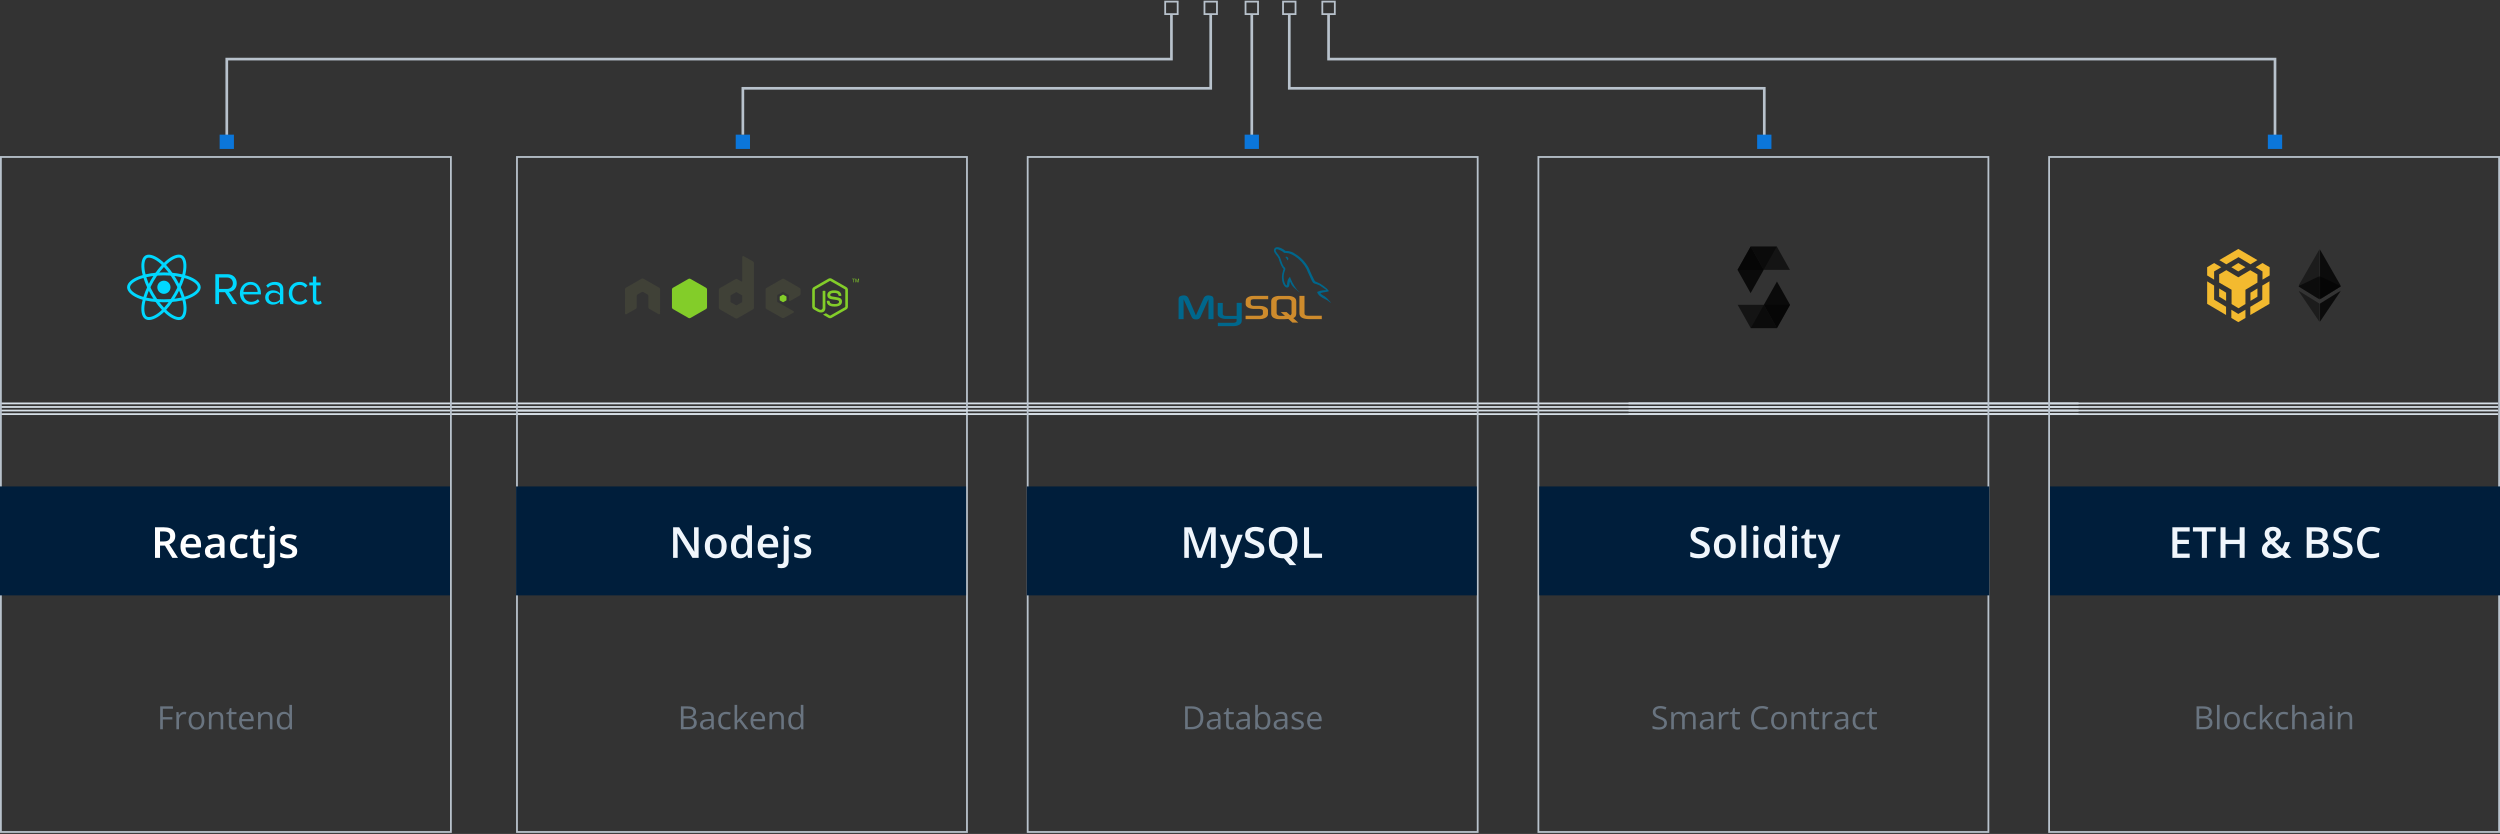 <?xml version="1.0" encoding="UTF-8"?>
<svg xmlns="http://www.w3.org/2000/svg" width="1400" height="467" viewBox="0 0 1400 467" fill="none">
  <rect x="0" y="0" width="1400" height="467" fill="#333333" stroke="none"/>
  <rect x="674.5" y="0.906" width="7" height="7" stroke="#B8C2CC"></rect>
  <rect x="652.5" y="0.906" width="7" height="7" stroke="#B8C2CC"></rect>
  <rect x="-0.5" y="0.5" width="7" height="7" transform="matrix(-1 0 0 1 725 0.406)" stroke="#B8C2CC"></rect>
  <rect x="-0.5" y="0.5" width="7" height="7" transform="matrix(-1 0 0 1 747 0.406)" stroke="#B8C2CC"></rect>
  <rect x="412" y="75.406" width="8" height="8" fill="#0B76DA"></rect>
  <path d="M678 8.406V49.455H416V75.406" stroke="#B8C2CC" stroke-width="1.5"></path>
  <path d="M656 8.406V33.093H127V76.406" stroke="#B8C2CC" stroke-width="1.5"></path>
  <path d="M722 8.406V49.455H988V81.406" stroke="#B8C2CC" stroke-width="1.5"></path>
  <path d="M744 8.406V33.093H1274V81.406" stroke="#B8C2CC" stroke-width="1.5"></path>
  <rect width="8" height="8" transform="matrix(-1 0 0 1 992 75.406)" fill="#0B76DA"></rect>
  <rect width="8" height="8" transform="matrix(-1 0 0 1 1278 75.406)" fill="#0B76DA"></rect>
  <rect x="697.5" y="0.906" width="7" height="7" stroke="#B8C2CC"></rect>
  <path d="M701 8.406V77.906" stroke="#B8C2CC" stroke-width="1.5"></path>
  <rect x="697" y="75.406" width="8" height="8" fill="#0B76DA"></rect>
  <rect x="912" y="225.406" width="252" height="1" fill="#D6DFE7"></rect>
  <rect x="912" y="227.406" width="252" height="1" fill="#D6DFE7"></rect>
  <rect x="912" y="229.406" width="252" height="1" fill="#D6DFE7"></rect>
  <rect x="912" y="231.406" width="252" height="1" fill="#D6DFE7"></rect>
  <rect y="225.406" width="1399" height="1" fill="#D6DFE7"></rect>
  <rect y="227.406" width="1399" height="1" fill="#D6DFE7"></rect>
  <rect y="229.406" width="1399" height="1" fill="#D6DFE7"></rect>
  <rect y="231.406" width="1399" height="1" fill="#D6DFE7"></rect>
  <rect x="0.5" y="87.906" width="252" height="378" stroke="#B8C2CC"></rect>
  <path d="M91.784 164.56C93.822 164.56 95.474 162.908 95.474 160.87C95.474 158.832 93.822 157.18 91.784 157.18C89.746 157.18 88.094 158.832 88.094 160.87C88.094 162.908 89.746 164.56 91.784 164.56Z" fill="#00D8FF"></path>
  <path fill-rule="evenodd" clip-rule="evenodd" d="M91.781 153.369C96.736 153.369 101.339 154.08 104.81 155.275C108.991 156.714 111.562 158.897 111.562 160.872C111.562 162.931 108.837 165.249 104.347 166.737C100.952 167.862 96.485 168.449 91.781 168.449C86.959 168.449 82.393 167.898 78.96 166.725C74.616 165.24 72 162.892 72 160.872C72 158.913 74.455 156.747 78.578 155.31C82.061 154.095 86.778 153.369 91.781 153.369H91.781Z" stroke="#00D8FF" stroke-width="1.663"></path>
  <path fill-rule="evenodd" clip-rule="evenodd" d="M85.256 157.142C87.732 152.85 90.647 149.218 93.416 146.808C96.752 143.905 99.926 142.768 101.638 143.755C103.422 144.783 104.069 148.302 103.114 152.935C102.393 156.438 100.669 160.601 98.32 164.675C95.91 168.853 93.152 172.533 90.421 174.92C86.965 177.941 83.624 179.035 81.874 178.026C80.176 177.047 79.527 173.839 80.342 169.549C81.03 165.925 82.757 161.476 85.255 157.142L85.256 157.142Z" stroke="#00D8FF" stroke-width="1.663"></path>
  <path fill-rule="evenodd" clip-rule="evenodd" d="M85.26 164.685C82.778 160.398 81.088 156.058 80.382 152.455C79.533 148.115 80.133 144.797 81.843 143.807C83.625 142.775 86.997 143.972 90.534 147.113C93.208 149.488 95.954 153.059 98.311 157.13C100.727 161.303 102.538 165.531 103.242 169.09C104.134 173.593 103.412 177.033 101.664 178.045C99.968 179.027 96.864 177.987 93.555 175.139C90.758 172.733 87.767 169.015 85.26 164.685V164.685Z" stroke="#00D8FF" stroke-width="1.663"></path>
  <path fill-rule="evenodd" clip-rule="evenodd" d="M132.746 170.301L128.222 163.467C130.508 163.266 132.568 161.609 132.568 158.583C132.568 155.504 130.383 153.533 127.318 153.533H120.586V170.288H122.671V163.631H126.013L130.283 170.288L132.746 170.301ZM127.068 161.81H122.672V155.404H127.068C129.054 155.404 130.41 156.71 130.41 158.595C130.41 160.479 129.053 161.812 127.068 161.812V161.81ZM140.508 170.602C142.494 170.602 144.126 169.949 145.332 168.743L144.428 167.512C143.472 168.492 142.066 169.044 140.685 169.044C138.073 169.044 136.464 167.135 136.313 164.85H146.135V164.372C146.135 160.73 143.974 157.865 140.306 157.865C136.839 157.865 134.328 160.705 134.328 164.221C134.328 168.015 136.915 170.592 140.507 170.592L140.508 170.602ZM144.278 163.466H136.314C136.415 161.608 137.695 159.421 140.283 159.421C143.047 159.421 144.252 161.657 144.278 163.466ZM158.648 170.3V161.96C158.648 159.021 156.514 157.864 153.951 157.864C151.965 157.864 150.409 158.517 149.103 159.874L149.982 161.18C151.062 160.025 152.243 159.497 153.7 159.497C155.459 159.497 156.766 160.426 156.766 162.059V164.245C155.786 163.114 154.404 162.586 152.746 162.586C150.686 162.586 148.498 163.868 148.498 166.581C148.498 169.218 150.684 170.601 152.746 170.601C154.379 170.601 155.761 170.023 156.766 168.918V170.298L158.648 170.3ZM153.424 169.245C151.666 169.245 150.434 168.14 150.434 166.607C150.434 165.049 151.666 163.944 153.424 163.944C154.756 163.944 156.036 164.446 156.766 165.452V167.738C156.037 168.742 154.756 169.245 153.424 169.245ZM167.758 170.602C169.969 170.602 171.275 169.697 172.205 168.492L170.949 167.337C170.145 168.416 169.115 168.919 167.87 168.919C165.282 168.919 163.676 166.909 163.676 164.221C163.676 161.534 165.283 159.549 167.87 159.549C169.126 159.549 170.156 160.027 170.949 161.131L172.205 159.976C171.276 158.77 169.969 157.866 167.758 157.866C164.141 157.866 161.704 160.63 161.704 164.222C161.704 167.84 164.141 170.593 167.758 170.593V170.602ZM177.909 170.602C179.013 170.602 179.693 170.275 180.171 169.823L179.619 168.416C179.367 168.692 178.875 168.919 178.337 168.919C177.509 168.919 177.105 168.266 177.105 167.361V159.824H179.569V158.167H177.105V154.851H175.221V158.167H173.211V159.825H175.221V167.764C175.221 169.574 176.125 170.604 177.909 170.604V170.602Z" fill="#00D8FF"></path>
  <path d="M91.194 408.406H89.7V395.557H96.855V396.875H91.194V401.586H96.512V402.896H91.194V408.406ZM103.156 398.598C103.35 398.598 103.552 398.609 103.763 398.633C103.974 398.65 104.161 398.677 104.325 398.712L104.141 400.065C103.982 400.024 103.807 399.992 103.613 399.969C103.42 399.945 103.238 399.934 103.068 399.934C102.682 399.934 102.315 400.013 101.97 400.171C101.63 400.323 101.331 400.546 101.073 400.839C100.815 401.126 100.613 401.475 100.467 401.885C100.32 402.289 100.247 402.74 100.247 403.238V408.406H98.779V398.773H99.992L100.15 400.549H100.212C100.411 400.191 100.651 399.866 100.933 399.573C101.214 399.274 101.539 399.037 101.908 398.861C102.283 398.686 102.699 398.598 103.156 398.598ZM114.45 403.572C114.45 404.363 114.348 405.069 114.143 405.69C113.938 406.312 113.642 406.836 113.255 407.264C112.868 407.691 112.399 408.02 111.849 408.248C111.304 408.471 110.686 408.582 109.994 408.582C109.35 408.582 108.758 408.471 108.219 408.248C107.686 408.02 107.223 407.691 106.83 407.264C106.443 406.836 106.142 406.312 105.925 405.69C105.714 405.069 105.608 404.363 105.608 403.572C105.608 402.518 105.787 401.621 106.145 400.883C106.502 400.139 107.012 399.573 107.674 399.187C108.342 398.794 109.136 398.598 110.056 398.598C110.935 398.598 111.702 398.794 112.358 399.187C113.021 399.579 113.533 400.147 113.896 400.892C114.266 401.63 114.45 402.523 114.45 403.572ZM107.12 403.572C107.12 404.346 107.223 405.017 107.428 405.585C107.633 406.153 107.949 406.593 108.377 406.903C108.805 407.214 109.355 407.369 110.029 407.369C110.697 407.369 111.245 407.214 111.673 406.903C112.106 406.593 112.426 406.153 112.631 405.585C112.836 405.017 112.938 404.346 112.938 403.572C112.938 402.805 112.836 402.143 112.631 401.586C112.426 401.023 112.109 400.59 111.682 400.285C111.254 399.98 110.7 399.828 110.021 399.828C109.019 399.828 108.283 400.159 107.814 400.821C107.352 401.483 107.12 402.4 107.12 403.572ZM121.534 398.598C122.677 398.598 123.541 398.879 124.127 399.441C124.713 399.998 125.006 400.895 125.006 402.131V408.406H123.564V402.228C123.564 401.425 123.38 400.824 123.011 400.426C122.647 400.027 122.088 399.828 121.332 399.828C120.266 399.828 119.516 400.13 119.082 400.733C118.648 401.337 118.432 402.213 118.432 403.361V408.406H116.973V398.773H118.15L118.37 400.162H118.449C118.654 399.822 118.915 399.538 119.231 399.31C119.548 399.075 119.902 398.899 120.295 398.782C120.688 398.659 121.101 398.598 121.534 398.598ZM131.123 407.387C131.363 407.387 131.609 407.366 131.861 407.325C132.113 407.284 132.318 407.234 132.477 407.176V408.31C132.307 408.386 132.069 408.45 131.765 408.503C131.466 408.556 131.173 408.582 130.886 408.582C130.376 408.582 129.913 408.494 129.497 408.318C129.081 408.137 128.747 407.832 128.495 407.404C128.249 406.977 128.126 406.385 128.126 405.629V399.916H126.755V399.204L128.135 398.633L128.715 396.541H129.594V398.773H132.415V399.916H129.594V405.585C129.594 406.188 129.731 406.64 130.007 406.938C130.288 407.237 130.66 407.387 131.123 407.387ZM138.137 398.598C138.957 398.598 139.66 398.779 140.246 399.143C140.832 399.506 141.28 400.016 141.591 400.672C141.901 401.322 142.057 402.084 142.057 402.957V403.862H135.403C135.421 404.993 135.702 405.854 136.247 406.446C136.792 407.038 137.56 407.334 138.55 407.334C139.159 407.334 139.698 407.278 140.167 407.167C140.636 407.056 141.122 406.892 141.626 406.675V407.958C141.14 408.175 140.656 408.333 140.176 408.433C139.701 408.532 139.139 408.582 138.488 408.582C137.562 408.582 136.754 408.395 136.062 408.02C135.377 407.639 134.844 407.082 134.463 406.35C134.082 405.617 133.892 404.721 133.892 403.66C133.892 402.623 134.064 401.727 134.41 400.971C134.762 400.209 135.254 399.623 135.887 399.213C136.525 398.803 137.275 398.598 138.137 398.598ZM138.119 399.793C137.34 399.793 136.719 400.048 136.256 400.558C135.793 401.067 135.518 401.779 135.43 402.693H140.527C140.521 402.119 140.431 401.615 140.255 401.182C140.085 400.742 139.824 400.402 139.473 400.162C139.121 399.916 138.67 399.793 138.119 399.793ZM149.097 398.598C150.239 398.598 151.104 398.879 151.689 399.441C152.275 399.998 152.568 400.895 152.568 402.131V408.406H151.127V402.228C151.127 401.425 150.942 400.824 150.573 400.426C150.21 400.027 149.65 399.828 148.895 399.828C147.828 399.828 147.078 400.13 146.645 400.733C146.211 401.337 145.994 402.213 145.994 403.361V408.406H144.535V398.773H145.713L145.933 400.162H146.012C146.217 399.822 146.478 399.538 146.794 399.31C147.11 399.075 147.465 398.899 147.857 398.782C148.25 398.659 148.663 398.598 149.097 398.598ZM159.002 408.582C157.783 408.582 156.816 408.166 156.102 407.334C155.393 406.502 155.038 405.266 155.038 403.625C155.038 401.967 155.401 400.716 156.128 399.872C156.854 399.022 157.821 398.598 159.028 398.598C159.538 398.598 159.983 398.665 160.364 398.8C160.745 398.935 161.073 399.116 161.349 399.345C161.624 399.567 161.855 399.822 162.043 400.109H162.148C162.125 399.928 162.102 399.679 162.078 399.362C162.055 399.046 162.043 398.788 162.043 398.589V394.73H163.502V408.406H162.324L162.104 407.035H162.043C161.861 407.322 161.63 407.583 161.349 407.817C161.073 408.052 160.742 408.239 160.355 408.38C159.975 408.515 159.523 408.582 159.002 408.582ZM159.23 407.369C160.262 407.369 160.991 407.076 161.419 406.49C161.847 405.904 162.061 405.034 162.061 403.88V403.616C162.061 402.392 161.855 401.451 161.445 400.795C161.041 400.139 160.303 399.811 159.23 399.811C158.334 399.811 157.663 400.156 157.218 400.848C156.772 401.533 156.55 402.471 156.55 403.66C156.55 404.844 156.77 405.758 157.209 406.402C157.654 407.047 158.328 407.369 159.23 407.369Z" fill="#697480"></path>
  <rect y="272.406" width="252" height="61" fill="#001E3B"></rect>
  <path d="M91.617 295.273C93.094 295.273 94.312 295.453 95.273 295.812C96.242 296.172 96.961 296.719 97.43 297.453C97.906 298.188 98.144 299.121 98.144 300.254C98.144 301.098 97.988 301.816 97.676 302.41C97.363 303.004 96.953 303.496 96.445 303.887C95.938 304.277 95.394 304.59 94.816 304.824L99.68 312.406H96.504L92.367 305.539H89.613V312.406H86.801V295.273H91.617ZM91.43 297.617H89.613V303.219H91.559C92.863 303.219 93.809 302.977 94.394 302.492C94.988 302.008 95.285 301.293 95.285 300.348C95.285 299.355 94.969 298.652 94.336 298.238C93.711 297.824 92.742 297.617 91.43 297.617ZM107.016 299.188C108.172 299.188 109.164 299.426 109.992 299.902C110.82 300.379 111.457 301.055 111.902 301.93C112.348 302.805 112.57 303.852 112.57 305.07V306.547H103.91C103.941 307.805 104.277 308.773 104.918 309.453C105.566 310.133 106.473 310.473 107.637 310.473C108.465 310.473 109.207 310.395 109.863 310.238C110.527 310.074 111.211 309.836 111.914 309.523V311.762C111.266 312.066 110.605 312.289 109.934 312.43C109.262 312.57 108.457 312.641 107.52 312.641C106.246 312.641 105.125 312.395 104.156 311.902C103.195 311.402 102.441 310.66 101.895 309.676C101.355 308.691 101.086 307.469 101.086 306.008C101.086 304.555 101.332 303.32 101.824 302.305C102.316 301.289 103.008 300.516 103.898 299.984C104.789 299.453 105.828 299.188 107.016 299.188ZM107.016 301.262C106.148 301.262 105.445 301.543 104.906 302.105C104.375 302.668 104.062 303.492 103.969 304.578H109.875C109.867 303.93 109.758 303.355 109.547 302.855C109.344 302.355 109.031 301.965 108.609 301.684C108.195 301.402 107.664 301.262 107.016 301.262ZM120.762 299.188C122.402 299.188 123.641 299.551 124.477 300.277C125.32 301.004 125.742 302.137 125.742 303.676V312.406H123.785L123.258 310.566H123.164C122.797 311.035 122.418 311.422 122.027 311.727C121.637 312.031 121.184 312.258 120.668 312.406C120.16 312.562 119.539 312.641 118.805 312.641C118.031 312.641 117.34 312.5 116.73 312.219C116.121 311.93 115.641 311.492 115.289 310.906C114.938 310.32 114.762 309.578 114.762 308.68C114.762 307.344 115.258 306.34 116.25 305.668C117.25 304.996 118.758 304.625 120.773 304.555L123.023 304.473V303.793C123.023 302.895 122.812 302.254 122.391 301.871C121.977 301.488 121.391 301.297 120.633 301.297C119.984 301.297 119.355 301.391 118.746 301.578C118.137 301.766 117.543 301.996 116.965 302.27L116.074 300.324C116.707 299.988 117.426 299.715 118.23 299.504C119.043 299.293 119.887 299.188 120.762 299.188ZM123.012 306.207L121.336 306.266C119.961 306.312 118.996 306.547 118.441 306.969C117.887 307.391 117.609 307.969 117.609 308.703C117.609 309.344 117.801 309.812 118.184 310.109C118.566 310.398 119.07 310.543 119.695 310.543C120.648 310.543 121.438 310.273 122.062 309.734C122.695 309.188 123.012 308.387 123.012 307.332V306.207ZM134.824 312.641C133.598 312.641 132.535 312.402 131.637 311.926C130.738 311.449 130.047 310.719 129.562 309.734C129.078 308.75 128.836 307.5 128.836 305.984C128.836 304.406 129.102 303.117 129.633 302.117C130.164 301.117 130.898 300.379 131.836 299.902C132.781 299.426 133.863 299.188 135.082 299.188C135.855 299.188 136.555 299.266 137.18 299.422C137.812 299.57 138.348 299.754 138.785 299.973L137.965 302.176C137.488 301.98 137 301.816 136.5 301.684C136 301.551 135.52 301.484 135.059 301.484C134.301 301.484 133.668 301.652 133.16 301.988C132.66 302.324 132.285 302.824 132.035 303.488C131.793 304.152 131.672 304.977 131.672 305.961C131.672 306.914 131.797 307.719 132.047 308.375C132.297 309.023 132.668 309.516 133.16 309.852C133.652 310.18 134.258 310.344 134.977 310.344C135.688 310.344 136.324 310.258 136.887 310.086C137.449 309.914 137.98 309.691 138.48 309.418V311.809C137.988 312.09 137.461 312.297 136.898 312.43C136.336 312.57 135.645 312.641 134.824 312.641ZM146.355 310.414C146.715 310.414 147.07 310.383 147.422 310.32C147.773 310.25 148.094 310.168 148.383 310.074V312.16C148.078 312.293 147.684 312.406 147.199 312.5C146.715 312.594 146.211 312.641 145.688 312.641C144.953 312.641 144.293 312.52 143.707 312.277C143.121 312.027 142.656 311.602 142.312 311C141.969 310.398 141.797 309.566 141.797 308.504V301.531H140.027V300.301L141.926 299.328L142.828 296.551H144.562V299.434H148.277V301.531H144.562V308.469C144.562 309.125 144.727 309.613 145.055 309.934C145.383 310.254 145.816 310.414 146.355 310.414ZM149.719 318.172C149.312 318.172 148.926 318.141 148.559 318.078C148.191 318.023 147.883 317.957 147.633 317.879V315.676C147.898 315.754 148.156 315.812 148.406 315.852C148.656 315.891 148.941 315.91 149.262 315.91C149.77 315.91 150.188 315.77 150.516 315.488C150.852 315.207 151.02 314.672 151.02 313.883V299.434H153.773V314.129C153.773 314.918 153.633 315.617 153.352 316.227C153.078 316.836 152.641 317.312 152.039 317.656C151.445 318 150.672 318.172 149.719 318.172ZM150.855 295.977C150.855 295.422 151.004 295.031 151.301 294.805C151.605 294.578 151.977 294.465 152.414 294.465C152.836 294.465 153.199 294.578 153.504 294.805C153.816 295.031 153.973 295.422 153.973 295.977C153.973 296.523 153.816 296.914 153.504 297.148C153.199 297.375 152.836 297.488 152.414 297.488C151.977 297.488 151.605 297.375 151.301 297.148C151.004 296.914 150.855 296.523 150.855 295.977ZM166.441 308.703C166.441 309.555 166.234 310.273 165.82 310.859C165.406 311.445 164.801 311.891 164.004 312.195C163.215 312.492 162.246 312.641 161.098 312.641C160.191 312.641 159.41 312.574 158.754 312.441C158.105 312.316 157.492 312.121 156.914 311.855V309.477C157.531 309.766 158.223 310.016 158.988 310.227C159.762 310.438 160.492 310.543 161.18 310.543C162.086 310.543 162.738 310.402 163.137 310.121C163.535 309.832 163.734 309.449 163.734 308.973C163.734 308.691 163.652 308.441 163.488 308.223C163.332 307.996 163.035 307.766 162.598 307.531C162.168 307.289 161.535 307 160.699 306.664C159.879 306.336 159.188 306.008 158.625 305.68C158.062 305.352 157.637 304.957 157.348 304.496C157.059 304.027 156.914 303.43 156.914 302.703C156.914 301.555 157.367 300.684 158.273 300.09C159.188 299.488 160.395 299.188 161.895 299.188C162.691 299.188 163.441 299.27 164.145 299.434C164.855 299.59 165.551 299.82 166.23 300.125L165.363 302.199C164.777 301.941 164.188 301.73 163.594 301.566C163.008 301.395 162.41 301.309 161.801 301.309C161.09 301.309 160.547 301.418 160.172 301.637C159.805 301.855 159.621 302.168 159.621 302.574C159.621 302.879 159.711 303.137 159.891 303.348C160.07 303.559 160.379 303.77 160.816 303.98C161.262 304.191 161.879 304.453 162.668 304.766C163.441 305.062 164.109 305.375 164.672 305.703C165.242 306.023 165.68 306.418 165.984 306.887C166.289 307.355 166.441 307.961 166.441 308.703Z" fill="white"></path>
  <rect x="576" y="229.406" width="252" height="1" fill="#D6DFE7"></rect>
  <rect x="576" y="231.406" width="252" height="1" fill="#D6DFE7"></rect>
  <rect x="575.5" y="87.906" width="252" height="378" stroke="#B8C2CC"></rect>
  <path d="M673.867 401.858C673.867 403.306 673.604 404.516 673.076 405.488C672.549 406.455 671.784 407.185 670.782 407.677C669.786 408.163 668.576 408.406 667.152 408.406H663.663V395.557H667.539C668.846 395.557 669.971 395.797 670.914 396.277C671.857 396.752 672.584 397.458 673.094 398.396C673.609 399.327 673.867 400.481 673.867 401.858ZM672.294 401.911C672.294 400.757 672.101 399.805 671.714 399.055C671.333 398.305 670.771 397.748 670.026 397.385C669.288 397.016 668.383 396.831 667.311 396.831H665.157V407.123H666.977C668.746 407.123 670.073 406.687 670.958 405.813C671.849 404.94 672.294 403.64 672.294 401.911ZM680.107 398.615C681.256 398.615 682.108 398.873 682.665 399.389C683.222 399.904 683.5 400.728 683.5 401.858V408.406H682.437L682.155 406.982H682.085C681.815 407.334 681.534 407.63 681.241 407.87C680.948 408.104 680.608 408.283 680.222 408.406C679.841 408.523 679.372 408.582 678.815 408.582C678.229 408.582 677.708 408.479 677.251 408.274C676.8 408.069 676.442 407.759 676.179 407.343C675.921 406.927 675.792 406.399 675.792 405.761C675.792 404.8 676.173 404.062 676.935 403.546C677.696 403.03 678.856 402.749 680.415 402.702L682.076 402.632V402.043C682.076 401.211 681.897 400.628 681.54 400.294C681.183 399.96 680.679 399.793 680.028 399.793C679.524 399.793 679.044 399.866 678.587 400.013C678.13 400.159 677.696 400.332 677.286 400.531L676.838 399.424C677.271 399.201 677.77 399.011 678.332 398.853C678.895 398.694 679.486 398.615 680.107 398.615ZM682.059 403.66L680.591 403.722C679.39 403.769 678.543 403.965 678.051 404.311C677.559 404.656 677.312 405.146 677.312 405.778C677.312 406.329 677.479 406.736 677.813 407C678.147 407.264 678.59 407.396 679.141 407.396C679.996 407.396 680.696 407.158 681.241 406.684C681.786 406.209 682.059 405.497 682.059 404.548V403.66ZM689.617 407.387C689.857 407.387 690.104 407.366 690.355 407.325C690.607 407.284 690.812 407.234 690.971 407.176V408.31C690.801 408.386 690.563 408.45 690.259 408.503C689.96 408.556 689.667 408.582 689.38 408.582C688.87 408.582 688.407 408.494 687.991 408.318C687.575 408.137 687.241 407.832 686.989 407.404C686.743 406.977 686.62 406.385 686.62 405.629V399.916H685.249V399.204L686.629 398.633L687.209 396.541H688.088V398.773H690.909V399.916H688.088V405.585C688.088 406.188 688.226 406.64 688.501 406.938C688.782 407.237 689.154 407.387 689.617 407.387ZM696.525 398.615C697.674 398.615 698.526 398.873 699.083 399.389C699.64 399.904 699.918 400.728 699.918 401.858V408.406H698.854L698.573 406.982H698.503C698.233 407.334 697.952 407.63 697.659 407.87C697.366 408.104 697.026 408.283 696.64 408.406C696.259 408.523 695.79 408.582 695.233 408.582C694.647 408.582 694.126 408.479 693.669 408.274C693.218 408.069 692.86 407.759 692.597 407.343C692.339 406.927 692.21 406.399 692.21 405.761C692.21 404.8 692.591 404.062 693.353 403.546C694.114 403.03 695.274 402.749 696.833 402.702L698.494 402.632V402.043C698.494 401.211 698.315 400.628 697.958 400.294C697.601 399.96 697.097 399.793 696.446 399.793C695.942 399.793 695.462 399.866 695.005 400.013C694.548 400.159 694.114 400.332 693.704 400.531L693.256 399.424C693.689 399.201 694.188 399.011 694.75 398.853C695.312 398.694 695.904 398.615 696.525 398.615ZM698.477 403.66L697.009 403.722C695.808 403.769 694.961 403.965 694.469 404.311C693.977 404.656 693.73 405.146 693.73 405.778C693.73 406.329 693.897 406.736 694.231 407C694.565 407.264 695.008 407.396 695.559 407.396C696.414 407.396 697.114 407.158 697.659 406.684C698.204 406.209 698.477 405.497 698.477 404.548V403.66ZM704.383 394.73V398.149C704.383 398.542 704.371 398.923 704.348 399.292C704.33 399.661 704.315 399.948 704.304 400.153H704.383C704.646 399.72 705.027 399.354 705.525 399.055C706.023 398.756 706.659 398.606 707.433 398.606C708.64 398.606 709.601 399.025 710.315 399.863C711.036 400.695 711.396 401.935 711.396 403.581C711.396 404.665 711.232 405.579 710.904 406.323C710.576 407.067 710.113 407.63 709.516 408.011C708.918 408.392 708.212 408.582 707.397 408.582C706.636 408.582 706.009 408.441 705.517 408.16C705.03 407.873 704.655 407.524 704.392 407.114H704.277L703.979 408.406H702.924V394.73H704.383ZM707.195 399.828C706.498 399.828 705.944 399.966 705.534 400.241C705.124 400.511 704.828 400.921 704.646 401.472C704.471 402.017 704.383 402.708 704.383 403.546V403.625C704.383 404.838 704.585 405.767 704.989 406.411C705.394 407.05 706.129 407.369 707.195 407.369C708.092 407.369 708.763 407.041 709.208 406.385C709.659 405.729 709.885 404.791 709.885 403.572C709.885 402.33 709.662 401.396 709.217 400.769C708.777 400.142 708.104 399.828 707.195 399.828ZM717.549 398.615C718.697 398.615 719.55 398.873 720.106 399.389C720.663 399.904 720.941 400.728 720.941 401.858V408.406H719.878L719.597 406.982H719.526C719.257 407.334 718.976 407.63 718.683 407.87C718.39 408.104 718.05 408.283 717.663 408.406C717.282 408.523 716.813 408.582 716.257 408.582C715.671 408.582 715.149 408.479 714.692 408.274C714.241 408.069 713.884 407.759 713.62 407.343C713.362 406.927 713.233 406.399 713.233 405.761C713.233 404.8 713.614 404.062 714.376 403.546C715.138 403.03 716.298 402.749 717.856 402.702L719.518 402.632V402.043C719.518 401.211 719.339 400.628 718.981 400.294C718.624 399.96 718.12 399.793 717.47 399.793C716.966 399.793 716.485 399.866 716.028 400.013C715.571 400.159 715.138 400.332 714.728 400.531L714.279 399.424C714.713 399.201 715.211 399.011 715.773 398.853C716.336 398.694 716.928 398.615 717.549 398.615ZM719.5 403.66L718.032 403.722C716.831 403.769 715.984 403.965 715.492 404.311C715 404.656 714.754 405.146 714.754 405.778C714.754 406.329 714.921 406.736 715.255 407C715.589 407.264 716.031 407.396 716.582 407.396C717.438 407.396 718.138 407.158 718.683 406.684C719.228 406.209 719.5 405.497 719.5 404.548V403.66ZM730.179 405.77C730.179 406.385 730.023 406.903 729.713 407.325C729.408 407.741 728.969 408.055 728.395 408.266C727.826 408.477 727.146 408.582 726.355 408.582C725.682 408.582 725.099 408.529 724.606 408.424C724.114 408.318 723.684 408.169 723.314 407.976V406.631C723.707 406.824 724.176 407 724.721 407.158C725.266 407.316 725.822 407.396 726.391 407.396C727.223 407.396 727.826 407.261 728.201 406.991C728.576 406.722 728.764 406.355 728.764 405.893C728.764 405.629 728.688 405.397 728.535 405.198C728.389 404.993 728.14 404.797 727.788 404.609C727.437 404.416 726.95 404.205 726.329 403.977C725.714 403.742 725.181 403.511 724.729 403.282C724.284 403.048 723.938 402.764 723.692 402.43C723.452 402.096 723.332 401.662 723.332 401.129C723.332 400.314 723.66 399.69 724.316 399.257C724.979 398.817 725.846 398.598 726.918 398.598C727.498 398.598 728.04 398.656 728.544 398.773C729.054 398.885 729.528 399.037 729.968 399.23L729.476 400.399C729.077 400.229 728.652 400.086 728.201 399.969C727.75 399.852 727.29 399.793 726.821 399.793C726.147 399.793 725.629 399.904 725.266 400.127C724.908 400.35 724.729 400.654 724.729 401.041C724.729 401.34 724.812 401.586 724.976 401.779C725.146 401.973 725.415 402.154 725.784 402.324C726.153 402.494 726.64 402.693 727.243 402.922C727.847 403.145 728.368 403.376 728.808 403.616C729.247 403.851 729.584 404.138 729.818 404.478C730.059 404.812 730.179 405.242 730.179 405.77ZM736.234 398.598C737.055 398.598 737.758 398.779 738.344 399.143C738.93 399.506 739.378 400.016 739.688 400.672C739.999 401.322 740.154 402.084 740.154 402.957V403.862H733.501C733.519 404.993 733.8 405.854 734.345 406.446C734.89 407.038 735.657 407.334 736.647 407.334C737.257 407.334 737.796 407.278 738.265 407.167C738.733 407.056 739.22 406.892 739.724 406.675V407.958C739.237 408.175 738.754 408.333 738.273 408.433C737.799 408.532 737.236 408.582 736.586 408.582C735.66 408.582 734.852 408.395 734.16 408.02C733.475 407.639 732.941 407.082 732.561 406.35C732.18 405.617 731.989 404.721 731.989 403.66C731.989 402.623 732.162 401.727 732.508 400.971C732.859 400.209 733.352 399.623 733.984 399.213C734.623 398.803 735.373 398.598 736.234 398.598ZM736.217 399.793C735.438 399.793 734.816 400.048 734.354 400.558C733.891 401.067 733.615 401.779 733.527 402.693H738.625C738.619 402.119 738.528 401.615 738.353 401.182C738.183 400.742 737.922 400.402 737.57 400.162C737.219 399.916 736.768 399.793 736.217 399.793Z" fill="#697480"></path>
  <rect x="575" y="272.406" width="252" height="61" fill="#001E3B"></rect>
  <path d="M670.59 312.406L665.656 298.098H665.551C665.574 298.418 665.602 298.855 665.633 299.41C665.664 299.965 665.691 300.559 665.715 301.191C665.738 301.824 665.75 302.43 665.75 303.008V312.406H663.195V295.273H667.145L671.891 308.949H671.961L676.871 295.273H680.809V312.406H678.125V302.867C678.125 302.344 678.133 301.777 678.148 301.168C678.172 300.559 678.195 299.98 678.219 299.434C678.25 298.887 678.273 298.449 678.289 298.121H678.195L673.074 312.406H670.59ZM683.082 299.434H686.082L688.742 306.84C688.859 307.176 688.965 307.508 689.059 307.836C689.16 308.156 689.246 308.473 689.316 308.785C689.395 309.098 689.457 309.41 689.504 309.723H689.574C689.652 309.316 689.762 308.863 689.902 308.363C690.051 307.855 690.215 307.348 690.395 306.84L692.949 299.434H695.914L690.348 314.188C690.027 315.031 689.633 315.75 689.164 316.344C688.703 316.945 688.156 317.398 687.523 317.703C686.891 318.016 686.168 318.172 685.355 318.172C684.965 318.172 684.625 318.148 684.336 318.102C684.047 318.062 683.801 318.02 683.598 317.973V315.77C683.762 315.809 683.969 315.844 684.219 315.875C684.469 315.906 684.727 315.922 684.992 315.922C685.484 315.922 685.91 315.824 686.27 315.629C686.629 315.434 686.934 315.156 687.184 314.797C687.434 314.445 687.641 314.043 687.805 313.59L688.262 312.371L683.082 299.434ZM708.055 307.742C708.055 308.758 707.805 309.633 707.305 310.367C706.812 311.102 706.102 311.664 705.172 312.055C704.25 312.445 703.148 312.641 701.867 312.641C701.242 312.641 700.645 312.605 700.074 312.535C699.504 312.465 698.965 312.363 698.457 312.23C697.957 312.09 697.5 311.922 697.086 311.727V309.078C697.781 309.383 698.559 309.66 699.418 309.91C700.277 310.152 701.152 310.273 702.043 310.273C702.77 310.273 703.371 310.18 703.848 309.992C704.332 309.797 704.691 309.523 704.926 309.172C705.16 308.812 705.277 308.395 705.277 307.918C705.277 307.41 705.141 306.98 704.867 306.629C704.594 306.277 704.18 305.957 703.625 305.668C703.078 305.371 702.391 305.055 701.562 304.719C701 304.492 700.461 304.234 699.945 303.945C699.438 303.656 698.984 303.316 698.586 302.926C698.188 302.535 697.871 302.074 697.637 301.543C697.41 301.004 697.297 300.371 697.297 299.645C697.297 298.676 697.527 297.848 697.988 297.16C698.457 296.473 699.113 295.945 699.957 295.578C700.809 295.211 701.801 295.027 702.934 295.027C703.832 295.027 704.676 295.121 705.465 295.309C706.262 295.496 707.043 295.762 707.809 296.105L706.918 298.367C706.215 298.078 705.531 297.848 704.867 297.676C704.211 297.504 703.539 297.418 702.852 297.418C702.258 297.418 701.754 297.508 701.34 297.688C700.926 297.867 700.609 298.121 700.391 298.449C700.18 298.77 700.074 299.152 700.074 299.598C700.074 300.098 700.195 300.52 700.438 300.863C700.688 301.199 701.07 301.508 701.586 301.789C702.109 302.07 702.781 302.383 703.602 302.727C704.547 303.117 705.348 303.527 706.004 303.957C706.668 304.387 707.176 304.902 707.527 305.504C707.879 306.098 708.055 306.844 708.055 307.742ZM726.57 303.816C726.57 305.152 726.398 306.371 726.055 307.473C725.711 308.574 725.195 309.516 724.508 310.297C723.82 311.078 722.953 311.668 721.906 312.066L725.984 316.484H722.234L719.012 312.629C718.934 312.629 718.855 312.629 718.777 312.629C718.707 312.637 718.637 312.641 718.566 312.641C717.199 312.641 716.012 312.43 715.004 312.008C714.004 311.586 713.172 310.984 712.508 310.203C711.852 309.422 711.359 308.488 711.031 307.402C710.703 306.316 710.539 305.113 710.539 303.793C710.539 302.027 710.828 300.488 711.406 299.176C711.992 297.855 712.879 296.832 714.066 296.105C715.262 295.371 716.77 295.004 718.59 295.004C720.371 295.004 721.852 295.367 723.031 296.094C724.211 296.82 725.094 297.844 725.68 299.164C726.273 300.477 726.57 302.027 726.57 303.816ZM713.492 303.816C713.492 305.137 713.672 306.281 714.031 307.25C714.391 308.211 714.941 308.953 715.684 309.477C716.434 309.992 717.395 310.25 718.566 310.25C719.746 310.25 720.707 309.992 721.449 309.477C722.191 308.953 722.738 308.211 723.09 307.25C723.441 306.281 723.617 305.137 723.617 303.816C723.617 301.809 723.215 300.238 722.41 299.105C721.613 297.965 720.34 297.395 718.59 297.395C717.418 297.395 716.453 297.652 715.695 298.168C714.945 298.684 714.391 299.422 714.031 300.383C713.672 301.336 713.492 302.48 713.492 303.816ZM730.25 312.406V295.273H733.062V310.016H740.34V312.406H730.25Z" fill="#F0F6FC"></path>
  <path fill-rule="evenodd" clip-rule="evenodd" d="M660.005 178.707H662.817V167.569L667.208 177.28C667.705 178.447 668.42 178.88 669.803 178.88C671.187 178.88 671.859 178.447 672.372 177.28L676.742 167.569V178.707H679.575V167.569C679.575 166.488 679.142 165.967 678.234 165.686C676.093 165.038 674.665 165.6 674.016 167.048L669.712 176.652L665.559 167.048C664.932 165.6 663.483 165.038 661.32 165.686C660.433 165.967 660 166.487 660 167.569L660 178.707H660.005ZM681.916 169.645H684.749V175.766C684.728 176.112 684.857 176.891 686.397 176.912C687.197 176.933 692.497 176.912 692.539 176.912V169.601H695.373V179.616C695.373 182.081 692.319 182.621 690.896 182.644H681.985V180.763H690.918C692.735 180.568 692.519 179.66 692.519 179.357V178.621H686.527C683.737 178.599 681.941 177.366 681.92 175.961V169.644L681.916 169.645ZM742.694 162.55C740.964 162.507 739.622 162.68 738.497 163.156C738.174 163.287 737.654 163.287 737.611 163.697C737.784 163.869 737.805 164.151 737.957 164.39C738.216 164.822 738.671 165.406 739.082 165.708C739.536 166.055 739.99 166.4 740.466 166.703C741.309 167.222 742.261 167.525 743.082 168.044C743.558 168.347 744.034 168.736 744.51 169.061C744.752 169.234 744.899 169.516 745.202 169.624V169.558C745.051 169.364 745.007 169.083 744.857 168.866C744.64 168.65 744.424 168.455 744.207 168.239C743.58 167.396 742.801 166.66 741.958 166.055C741.265 165.579 739.752 164.93 739.471 164.13L739.428 164.087C739.903 164.043 740.466 163.87 740.92 163.74C741.656 163.546 742.326 163.589 743.082 163.394C743.429 163.307 743.775 163.199 744.121 163.091V162.897C743.732 162.508 743.451 161.989 743.04 161.621C741.937 160.67 740.725 159.74 739.471 158.961C738.8 158.529 737.935 158.247 737.221 157.88C736.961 157.75 736.529 157.685 736.378 157.469C735.988 156.994 735.772 156.366 735.491 155.803C734.864 154.614 734.258 153.295 733.717 152.04C733.328 151.196 733.09 150.353 732.615 149.574C730.387 145.897 727.964 143.67 724.244 141.485C723.444 141.031 722.492 140.835 721.48 140.598L719.858 140.511C719.512 140.359 719.166 139.948 718.863 139.753C717.63 138.975 714.451 137.288 713.542 139.516C712.958 140.922 714.407 142.306 714.899 143.02C715.268 143.517 715.743 144.079 716.003 144.642C716.148 145.009 716.197 145.399 716.349 145.788C716.694 146.74 717.019 147.8 717.473 148.687C717.716 149.141 717.97 149.618 718.273 150.029C718.446 150.266 718.749 150.375 718.814 150.764C718.511 151.197 718.49 151.845 718.317 152.387C717.538 154.831 717.841 157.859 718.944 159.653C719.29 160.194 720.107 161.384 721.215 160.929C722.189 160.54 721.971 159.307 722.253 158.226C722.318 157.966 722.274 157.793 722.404 157.62V157.663L723.291 159.458C723.961 160.518 725.13 161.621 726.103 162.357C726.621 162.747 727.032 163.418 727.681 163.655V163.59H727.638C727.509 163.396 727.314 163.308 727.141 163.157C726.751 162.768 726.319 162.292 726.016 161.859C725.108 160.649 724.308 159.307 723.594 157.923C723.247 157.253 722.944 156.517 722.664 155.847C722.533 155.587 722.533 155.197 722.318 155.068C721.993 155.543 721.518 155.955 721.279 156.539C720.868 157.469 720.825 158.615 720.674 159.805C720.586 159.827 720.625 159.805 720.586 159.849C719.895 159.676 719.657 158.962 719.397 158.357C718.749 156.821 718.64 154.355 719.202 152.581C719.354 152.127 720.003 150.7 719.744 150.267C719.613 149.856 719.182 149.618 718.943 149.294C718.662 148.883 718.36 148.364 718.165 147.91C717.646 146.698 717.387 145.357 716.824 144.146C716.564 143.584 716.11 142.999 715.742 142.481C715.331 141.897 714.878 141.485 714.553 140.794C714.445 140.556 714.294 140.166 714.467 139.907C714.509 139.733 714.597 139.669 714.769 139.625C715.05 139.388 715.851 139.69 716.132 139.819C716.932 140.144 717.602 140.447 718.273 140.9C718.576 141.117 718.9 141.528 719.29 141.636H719.744C720.437 141.787 721.215 141.68 721.863 141.874C723.009 142.242 724.047 142.782 724.978 143.367C727.811 145.162 730.148 147.714 731.726 150.764C731.985 151.262 732.094 151.716 732.332 152.235C732.787 153.295 733.349 154.377 733.802 155.415C734.257 156.432 734.689 157.471 735.338 158.314C735.663 158.769 736.96 159.006 737.544 159.244C737.977 159.438 738.647 159.613 739.037 159.85C739.772 160.304 740.507 160.824 741.199 161.321C741.545 161.58 742.627 162.121 742.691 162.552L742.694 162.55ZM720.636 143.755C720.338 143.752 720.04 143.788 719.75 143.863V143.906H719.793C719.966 144.253 720.269 144.491 720.485 144.794L720.983 145.832L721.026 145.788C721.329 145.572 721.48 145.226 721.48 144.707C721.35 144.556 721.329 144.404 721.221 144.253C721.091 144.037 720.81 143.928 720.636 143.756V143.755Z" fill="#00678C"></path>
  <path fill-rule="evenodd" clip-rule="evenodd" d="M697.531 178.708H705.664C706.615 178.708 707.524 178.514 708.259 178.167C709.492 177.605 710.076 176.848 710.076 175.853V173.777C710.076 172.977 709.406 172.219 708.065 171.701C707.373 171.441 706.508 171.29 705.664 171.29H702.247C701.1 171.29 700.56 170.943 700.408 170.187C700.387 170.1 700.387 170.014 700.387 169.927V168.651C700.387 168.585 700.387 168.5 700.408 168.413C700.559 167.829 700.862 167.677 701.862 167.57H710.189V165.688H702.273C701.126 165.688 700.521 165.753 699.98 165.926C698.314 166.445 697.579 167.267 697.579 168.715V170.36C697.579 171.635 699.006 172.718 701.429 172.977C701.688 172.999 701.969 172.999 702.251 172.999H705.171C705.279 172.999 705.387 172.999 705.473 173.021C706.36 173.107 706.749 173.258 707.009 173.582C707.182 173.755 707.225 173.907 707.225 174.102V175.745C707.225 175.939 707.095 176.2 706.836 176.416C706.577 176.631 706.165 176.783 705.624 176.805C705.516 176.805 705.452 176.827 705.343 176.827H697.531V178.708ZM727.682 175.442C727.682 177.367 729.136 178.448 732.03 178.665C732.311 178.687 732.571 178.708 732.852 178.708H740.206V176.827H732.787C731.143 176.827 730.516 176.416 730.516 175.421V165.688H727.676V175.443L727.682 175.442ZM711.871 175.528V168.823C711.871 167.115 713.082 166.076 715.44 165.752C715.7 165.73 715.959 165.708 716.196 165.708H721.56C721.841 165.708 722.08 165.73 722.361 165.752C724.718 166.076 725.907 167.114 725.907 168.823V175.528C725.907 176.912 725.411 177.648 724.242 178.146L727.01 180.654H723.744L721.495 178.621L719.223 178.751H716.195C715.641 178.748 715.088 178.676 714.552 178.535C712.758 178.037 711.871 177.086 711.871 175.528ZM714.92 175.378C714.92 175.464 714.969 175.55 714.986 175.659C715.137 176.437 715.872 176.87 716.996 176.87H719.549L717.214 174.75H720.479L722.533 176.61C722.924 176.394 723.161 176.091 723.247 175.701C723.269 175.615 723.269 175.508 723.269 175.42V168.996C723.269 168.91 723.269 168.824 723.247 168.737C723.096 168.002 722.361 167.591 721.258 167.591H716.997C715.742 167.591 714.921 168.132 714.921 168.996L714.92 175.378Z" fill="#CE8B2C"></path>
  <rect x="123" y="75.406" width="8" height="8" fill="#0B76DA"></rect>
  <rect x="289.5" y="87.906" width="252" height="378" stroke="#B8C2CC"></rect>
  <rect x="290" y="229.406" width="252" height="1" fill="#D6DFE7"></rect>
  <rect x="290" y="231.406" width="252" height="1" fill="#D6DFE7"></rect>
  <path d="M381.311 395.557H384.949C386.555 395.557 387.762 395.797 388.57 396.277C389.379 396.758 389.783 397.575 389.783 398.729C389.783 399.228 389.687 399.676 389.493 400.074C389.306 400.467 389.03 400.792 388.667 401.05C388.304 401.308 387.855 401.486 387.322 401.586V401.674C387.885 401.762 388.383 401.923 388.816 402.157C389.25 402.392 389.59 402.72 389.836 403.142C390.082 403.563 390.205 404.1 390.205 404.75C390.205 405.541 390.021 406.209 389.651 406.754C389.288 407.299 388.772 407.712 388.104 407.993C387.437 408.269 386.646 408.406 385.731 408.406H381.311V395.557ZM382.805 401.067H385.266C386.385 401.067 387.158 400.883 387.586 400.514C388.02 400.145 388.236 399.605 388.236 398.896C388.236 398.164 387.979 397.637 387.463 397.314C386.953 396.992 386.139 396.831 385.02 396.831H382.805V401.067ZM382.805 402.324V407.132H385.477C386.619 407.132 387.428 406.909 387.902 406.464C388.377 406.013 388.614 405.406 388.614 404.645C388.614 404.158 388.506 403.742 388.289 403.396C388.078 403.051 387.732 402.787 387.252 402.605C386.777 402.418 386.142 402.324 385.345 402.324H382.805ZM396.331 398.615C397.479 398.615 398.332 398.873 398.889 399.389C399.445 399.904 399.724 400.728 399.724 401.858V408.406H398.66L398.379 406.982H398.309C398.039 407.334 397.758 407.63 397.465 407.87C397.172 408.104 396.832 408.283 396.445 408.406C396.064 408.523 395.596 408.582 395.039 408.582C394.453 408.582 393.932 408.479 393.475 408.274C393.023 408.069 392.666 407.759 392.402 407.343C392.145 406.927 392.016 406.399 392.016 405.761C392.016 404.8 392.396 404.062 393.158 403.546C393.92 403.03 395.08 402.749 396.639 402.702L398.3 402.632V402.043C398.3 401.211 398.121 400.628 397.764 400.294C397.406 399.96 396.902 399.793 396.252 399.793C395.748 399.793 395.268 399.866 394.811 400.013C394.354 400.159 393.92 400.332 393.51 400.531L393.062 399.424C393.495 399.201 393.993 399.011 394.556 398.853C395.118 398.694 395.71 398.615 396.331 398.615ZM398.282 403.66L396.814 403.722C395.613 403.769 394.767 403.965 394.274 404.311C393.782 404.656 393.536 405.146 393.536 405.778C393.536 406.329 393.703 406.736 394.037 407C394.371 407.264 394.813 407.396 395.364 407.396C396.22 407.396 396.92 407.158 397.465 406.684C398.01 406.209 398.282 405.497 398.282 404.548V403.66ZM406.588 408.582C405.721 408.582 404.956 408.403 404.294 408.046C403.632 407.688 403.116 407.144 402.747 406.411C402.378 405.679 402.193 404.756 402.193 403.643C402.193 402.477 402.387 401.524 402.773 400.786C403.166 400.042 403.705 399.491 404.391 399.134C405.076 398.776 405.855 398.598 406.729 398.598C407.209 398.598 407.672 398.647 408.117 398.747C408.568 398.841 408.938 398.961 409.225 399.107L408.785 400.329C408.492 400.212 408.152 400.106 407.766 400.013C407.385 399.919 407.027 399.872 406.693 399.872C406.025 399.872 405.469 400.016 405.023 400.303C404.584 400.59 404.253 401.012 404.03 401.568C403.813 402.125 403.705 402.811 403.705 403.625C403.705 404.404 403.811 405.069 404.021 405.62C404.238 406.171 404.558 406.593 404.979 406.886C405.407 407.173 405.94 407.316 406.579 407.316C407.089 407.316 407.549 407.264 407.959 407.158C408.369 407.047 408.741 406.918 409.075 406.771V408.072C408.753 408.236 408.393 408.362 407.994 408.45C407.602 408.538 407.133 408.582 406.588 408.582ZM412.811 394.73V401.832C412.811 402.066 412.802 402.354 412.784 402.693C412.767 403.027 412.752 403.323 412.74 403.581H412.802C412.925 403.429 413.104 403.203 413.338 402.904C413.578 402.605 413.78 402.365 413.944 402.184L417.144 398.773H418.857L414.981 402.887L419.139 408.406H417.381L413.979 403.845L412.811 404.917V408.406H411.36V394.73H412.811ZM424.526 398.598C425.347 398.598 426.05 398.779 426.636 399.143C427.222 399.506 427.67 400.016 427.98 400.672C428.291 401.322 428.446 402.084 428.446 402.957V403.862H421.793C421.811 404.993 422.092 405.854 422.637 406.446C423.182 407.038 423.949 407.334 424.939 407.334C425.549 407.334 426.088 407.278 426.557 407.167C427.025 407.056 427.512 406.892 428.016 406.675V407.958C427.529 408.175 427.046 408.333 426.565 408.433C426.091 408.532 425.528 408.582 424.878 408.582C423.952 408.582 423.144 408.395 422.452 408.02C421.767 407.639 421.233 407.082 420.853 406.35C420.472 405.617 420.281 404.721 420.281 403.66C420.281 402.623 420.454 401.727 420.8 400.971C421.151 400.209 421.644 399.623 422.276 399.213C422.915 398.803 423.665 398.598 424.526 398.598ZM424.509 399.793C423.729 399.793 423.108 400.048 422.646 400.558C422.183 401.067 421.907 401.779 421.819 402.693H426.917C426.911 402.119 426.82 401.615 426.645 401.182C426.475 400.742 426.214 400.402 425.862 400.162C425.511 399.916 425.06 399.793 424.509 399.793ZM435.486 398.598C436.629 398.598 437.493 398.879 438.079 399.441C438.665 399.998 438.958 400.895 438.958 402.131V408.406H437.517V402.228C437.517 401.425 437.332 400.824 436.963 400.426C436.6 400.027 436.04 399.828 435.284 399.828C434.218 399.828 433.468 400.13 433.034 400.733C432.601 401.337 432.384 402.213 432.384 403.361V408.406H430.925V398.773H432.103L432.322 400.162H432.401C432.606 399.822 432.867 399.538 433.184 399.31C433.5 399.075 433.854 398.899 434.247 398.782C434.64 398.659 435.053 398.598 435.486 398.598ZM445.392 408.582C444.173 408.582 443.206 408.166 442.491 407.334C441.782 406.502 441.428 405.266 441.428 403.625C441.428 401.967 441.791 400.716 442.518 399.872C443.244 399.022 444.211 398.598 445.418 398.598C445.928 398.598 446.373 398.665 446.754 398.8C447.135 398.935 447.463 399.116 447.738 399.345C448.014 399.567 448.245 399.822 448.433 400.109H448.538C448.515 399.928 448.491 399.679 448.468 399.362C448.444 399.046 448.433 398.788 448.433 398.589V394.73H449.892V408.406H448.714L448.494 407.035H448.433C448.251 407.322 448.02 407.583 447.738 407.817C447.463 408.052 447.132 408.239 446.745 408.38C446.364 408.515 445.913 408.582 445.392 408.582ZM445.62 407.369C446.651 407.369 447.381 407.076 447.809 406.49C448.236 405.904 448.45 405.034 448.45 403.88V403.616C448.45 402.392 448.245 401.451 447.835 400.795C447.431 400.139 446.692 399.811 445.62 399.811C444.724 399.811 444.053 400.156 443.607 400.848C443.162 401.533 442.939 402.471 442.939 403.66C442.939 404.844 443.159 405.758 443.599 406.402C444.044 407.047 444.718 407.369 445.62 407.369Z" fill="#697480"></path>
  <rect x="289" y="272.406" width="252" height="61" fill="#001E3B"></rect>
  <path d="M391.234 312.406H387.777L379.387 298.73H379.281C379.312 299.191 379.34 299.68 379.363 300.195C379.395 300.711 379.418 301.242 379.434 301.789C379.457 302.336 379.477 302.891 379.492 303.453V312.406H376.938V295.273H380.371L388.75 308.855H388.832C388.816 308.457 388.797 308 388.773 307.484C388.75 306.969 388.727 306.438 388.703 305.891C388.688 305.336 388.676 304.801 388.668 304.285V295.273H391.234V312.406ZM406.938 305.891C406.938 306.969 406.797 307.926 406.516 308.762C406.234 309.598 405.824 310.305 405.285 310.883C404.746 311.453 404.098 311.891 403.34 312.195C402.582 312.492 401.727 312.641 400.773 312.641C399.883 312.641 399.066 312.492 398.324 312.195C397.582 311.891 396.938 311.453 396.391 310.883C395.852 310.305 395.434 309.598 395.137 308.762C394.84 307.926 394.691 306.969 394.691 305.891C394.691 304.461 394.938 303.25 395.43 302.258C395.93 301.258 396.641 300.496 397.562 299.973C398.484 299.449 399.582 299.188 400.855 299.188C402.051 299.188 403.105 299.449 404.02 299.973C404.934 300.496 405.648 301.258 406.164 302.258C406.68 303.258 406.938 304.469 406.938 305.891ZM397.527 305.891C397.527 306.836 397.641 307.645 397.867 308.316C398.102 308.988 398.461 309.504 398.945 309.863C399.43 310.215 400.055 310.391 400.82 310.391C401.586 310.391 402.211 310.215 402.695 309.863C403.18 309.504 403.535 308.988 403.762 308.316C403.988 307.645 404.102 306.836 404.102 305.891C404.102 304.945 403.988 304.145 403.762 303.488C403.535 302.824 403.18 302.32 402.695 301.977C402.211 301.625 401.582 301.449 400.809 301.449C399.668 301.449 398.836 301.832 398.312 302.598C397.789 303.363 397.527 304.461 397.527 305.891ZM414.461 312.641C412.914 312.641 411.672 312.078 410.734 310.953C409.805 309.82 409.34 308.152 409.34 305.949C409.34 303.723 409.812 302.039 410.758 300.898C411.711 299.758 412.965 299.188 414.52 299.188C415.176 299.188 415.75 299.277 416.242 299.457C416.734 299.629 417.156 299.863 417.508 300.16C417.867 300.457 418.172 300.789 418.422 301.156H418.551C418.512 300.914 418.465 300.566 418.41 300.113C418.363 299.652 418.34 299.227 418.34 298.836V294.172H421.105V312.406H418.949L418.457 310.637H418.34C418.105 311.012 417.809 311.352 417.449 311.656C417.098 311.953 416.676 312.191 416.184 312.371C415.699 312.551 415.125 312.641 414.461 312.641ZM415.234 310.402C416.414 310.402 417.246 310.062 417.73 309.383C418.215 308.703 418.465 307.684 418.48 306.324V305.961C418.48 304.508 418.246 303.395 417.777 302.621C417.309 301.84 416.453 301.449 415.211 301.449C414.219 301.449 413.461 301.852 412.938 302.656C412.422 303.453 412.164 304.566 412.164 305.996C412.164 307.426 412.422 308.52 412.938 309.277C413.461 310.027 414.227 310.402 415.234 310.402ZM430.223 299.188C431.379 299.188 432.371 299.426 433.199 299.902C434.027 300.379 434.664 301.055 435.109 301.93C435.555 302.805 435.777 303.852 435.777 305.07V306.547H427.117C427.148 307.805 427.484 308.773 428.125 309.453C428.773 310.133 429.68 310.473 430.844 310.473C431.672 310.473 432.414 310.395 433.07 310.238C433.734 310.074 434.418 309.836 435.121 309.523V311.762C434.473 312.066 433.812 312.289 433.141 312.43C432.469 312.57 431.664 312.641 430.727 312.641C429.453 312.641 428.332 312.395 427.363 311.902C426.402 311.402 425.648 310.66 425.102 309.676C424.562 308.691 424.293 307.469 424.293 306.008C424.293 304.555 424.539 303.32 425.031 302.305C425.523 301.289 426.215 300.516 427.105 299.984C427.996 299.453 429.035 299.188 430.223 299.188ZM430.223 301.262C429.355 301.262 428.652 301.543 428.113 302.105C427.582 302.668 427.27 303.492 427.176 304.578H433.082C433.074 303.93 432.965 303.355 432.754 302.855C432.551 302.355 432.238 301.965 431.816 301.684C431.402 301.402 430.871 301.262 430.223 301.262ZM437.582 318.172C437.176 318.172 436.789 318.141 436.422 318.078C436.055 318.023 435.746 317.957 435.496 317.879V315.676C435.762 315.754 436.02 315.812 436.27 315.852C436.52 315.891 436.805 315.91 437.125 315.91C437.633 315.91 438.051 315.77 438.379 315.488C438.715 315.207 438.883 314.672 438.883 313.883V299.434H441.637V314.129C441.637 314.918 441.496 315.617 441.215 316.227C440.941 316.836 440.504 317.312 439.902 317.656C439.309 318 438.535 318.172 437.582 318.172ZM438.719 295.977C438.719 295.422 438.867 295.031 439.164 294.805C439.469 294.578 439.84 294.465 440.277 294.465C440.699 294.465 441.062 294.578 441.367 294.805C441.68 295.031 441.836 295.422 441.836 295.977C441.836 296.523 441.68 296.914 441.367 297.148C441.062 297.375 440.699 297.488 440.277 297.488C439.84 297.488 439.469 297.375 439.164 297.148C438.867 296.914 438.719 296.523 438.719 295.977ZM454.305 308.703C454.305 309.555 454.098 310.273 453.684 310.859C453.27 311.445 452.664 311.891 451.867 312.195C451.078 312.492 450.109 312.641 448.961 312.641C448.055 312.641 447.273 312.574 446.617 312.441C445.969 312.316 445.355 312.121 444.777 311.855V309.477C445.395 309.766 446.086 310.016 446.852 310.227C447.625 310.438 448.355 310.543 449.043 310.543C449.949 310.543 450.602 310.402 451 310.121C451.398 309.832 451.598 309.449 451.598 308.973C451.598 308.691 451.516 308.441 451.352 308.223C451.195 307.996 450.898 307.766 450.461 307.531C450.031 307.289 449.398 307 448.562 306.664C447.742 306.336 447.051 306.008 446.488 305.68C445.926 305.352 445.5 304.957 445.211 304.496C444.922 304.027 444.777 303.43 444.777 302.703C444.777 301.555 445.23 300.684 446.137 300.09C447.051 299.488 448.258 299.188 449.758 299.188C450.555 299.188 451.305 299.27 452.008 299.434C452.719 299.59 453.414 299.82 454.094 300.125L453.227 302.199C452.641 301.941 452.051 301.73 451.457 301.566C450.871 301.395 450.273 301.309 449.664 301.309C448.953 301.309 448.41 301.418 448.035 301.637C447.668 301.855 447.484 302.168 447.484 302.574C447.484 302.879 447.574 303.137 447.754 303.348C447.934 303.559 448.242 303.77 448.68 303.98C449.125 304.191 449.742 304.453 450.531 304.766C451.305 305.062 451.973 305.375 452.535 305.703C453.105 306.023 453.543 306.418 453.848 306.887C454.152 307.355 454.305 307.961 454.305 308.703Z" fill="#F0F6FC"></path>
  <g clip-path="url(#clip0_0_337)">
    <path fill-rule="evenodd" clip-rule="evenodd" d="M416.177 143.406C416.086 143.407 415.994 143.429 415.913 143.476C415.751 143.57 415.649 143.744 415.649 143.93V157.277C415.649 157.408 415.588 157.525 415.474 157.591C415.359 157.657 415.219 157.657 415.105 157.591L412.908 156.335C412.581 156.147 412.181 156.147 411.854 156.335L403.085 161.359C402.757 161.547 402.558 161.908 402.558 162.284V172.333C402.558 172.709 402.758 173.053 403.085 173.241L411.854 178.265C412.182 178.453 412.58 178.453 412.908 178.265L421.677 173.241C422.004 173.053 422.204 172.709 422.204 172.333V147.28C422.204 146.898 421.994 146.541 421.659 146.355L416.44 143.459C416.358 143.413 416.267 143.405 416.177 143.406ZM359.77 155.951C359.603 155.957 359.446 155.986 359.296 156.073L350.527 161.098C350.2 161.285 350 161.627 350 162.005L350.018 175.491C350.018 175.679 350.115 175.853 350.281 175.945C350.444 176.042 350.646 176.042 350.808 175.945L356.01 172.979C356.339 172.785 356.554 172.447 356.554 172.072V165.773C356.554 165.398 356.753 165.053 357.082 164.866L359.296 163.592C359.461 163.498 359.638 163.453 359.823 163.453C360.003 163.453 360.189 163.498 360.35 163.592L362.564 164.866C362.892 165.053 363.091 165.398 363.091 165.773V172.072C363.091 172.447 363.309 172.787 363.636 172.979L368.837 175.945C369.001 176.042 369.202 176.042 369.364 175.945C369.526 175.853 369.628 175.679 369.628 175.491L369.646 162.005C369.646 161.627 369.447 161.285 369.118 161.098L360.35 156.073C360.202 155.986 360.044 155.957 359.875 155.951H359.77ZM438.563 156.073C438.38 156.073 438.201 156.119 438.036 156.212L429.268 161.237C428.94 161.425 428.741 161.769 428.741 162.144V172.194C428.741 172.572 428.955 172.914 429.285 173.101L437.983 178.021C438.305 178.203 438.697 178.217 439.02 178.038L444.292 175.125C444.459 175.033 444.572 174.861 444.573 174.671C444.574 174.482 444.475 174.312 444.309 174.218L435.488 169.193C435.323 169.099 435.207 168.91 435.207 168.722V165.581C435.207 165.393 435.324 165.221 435.488 165.128L438.229 163.557C438.393 163.464 438.593 163.464 438.757 163.557L441.498 165.128C441.662 165.221 441.761 165.393 441.761 165.581V168.059C441.761 168.247 441.861 168.419 442.025 168.512C442.19 168.606 442.388 168.607 442.552 168.512L447.806 165.477C448.132 165.289 448.333 164.944 448.333 164.569V162.144C448.333 161.77 448.133 161.425 447.806 161.237L439.091 156.212C438.926 156.118 438.747 156.073 438.563 156.073ZM412.346 163.575C412.392 163.575 412.445 163.586 412.486 163.61L415.491 165.337C415.573 165.384 415.632 165.47 415.632 165.564V169.018C415.632 169.112 415.573 169.198 415.491 169.245L412.486 170.972C412.405 171.019 412.305 171.019 412.223 170.972L409.218 169.245C409.136 169.198 409.077 169.112 409.077 169.018V165.564C409.077 165.47 409.136 165.384 409.218 165.337L412.223 163.61C412.264 163.586 412.3 163.575 412.346 163.575V163.575Z" fill="#404137"></path>
    <path fill-rule="evenodd" clip-rule="evenodd" d="M464.835 155.828C464.531 155.828 464.235 155.891 463.974 156.037L455.697 160.783C455.162 161.089 454.836 161.668 454.836 162.284V171.757C454.836 172.372 455.162 172.951 455.697 173.258L457.859 174.496C458.909 175.01 459.296 175.002 459.774 175.002C461.329 175.002 462.217 174.066 462.217 172.438V163.086C462.217 162.954 462.101 162.859 461.971 162.859H460.934C460.801 162.859 460.688 162.954 460.688 163.086V172.438C460.688 173.159 459.931 173.885 458.702 173.275L456.453 171.967C456.374 171.924 456.312 171.848 456.312 171.757V162.284C456.312 162.194 456.373 162.102 456.453 162.057L464.712 157.329C464.789 157.284 464.881 157.284 464.958 157.329L473.217 162.057C473.295 162.104 473.357 162.191 473.357 162.284V171.757C473.357 171.848 473.312 171.94 473.234 171.984L464.958 176.712C464.887 176.754 464.789 176.754 464.712 176.712L462.586 175.456C462.522 175.419 462.436 175.422 462.375 175.456C461.788 175.786 461.678 175.825 461.127 176.014C460.991 176.061 460.786 176.134 461.197 176.363L463.974 177.986C464.238 178.138 464.533 178.213 464.835 178.213C465.141 178.213 465.432 178.138 465.696 177.986L473.972 173.258C474.508 172.948 474.833 172.372 474.833 171.757V162.284C474.833 161.668 474.508 161.091 473.972 160.783L465.696 156.037C465.437 155.891 465.139 155.828 464.835 155.828ZM386.112 156.02C385.929 156.02 385.748 156.066 385.585 156.16L376.816 161.167C376.488 161.354 376.289 161.716 376.289 162.092V172.141C376.289 172.517 376.489 172.86 376.816 173.048L385.585 178.073C385.913 178.261 386.311 178.261 386.639 178.073L395.408 173.048C395.735 172.86 395.935 172.517 395.935 172.141V162.092C395.935 161.716 395.735 161.354 395.408 161.167L386.639 156.16C386.475 156.066 386.295 156.02 386.112 156.02ZM477.118 156.073V156.317H477.803V158.114H478.084V156.317H478.787V156.073H477.118ZM479.033 156.073V158.114H479.297V156.91C479.297 156.861 479.299 156.785 479.297 156.683C479.293 156.58 479.297 156.489 479.297 156.439V156.386L479.877 158.114H480.158L480.755 156.386C480.755 156.496 480.74 156.602 480.738 156.7C480.737 156.796 480.738 156.868 480.738 156.91V158.114H481.001V156.072H480.615L480.017 157.8L479.437 156.072L479.033 156.073ZM467.049 162.598C464.692 162.598 463.289 163.594 463.289 165.25C463.289 167.046 464.682 167.54 466.944 167.762C469.65 168.025 469.86 168.42 469.86 168.948C469.86 169.866 469.124 170.257 467.383 170.257C465.195 170.257 464.715 169.715 464.554 168.634C464.535 168.518 464.445 168.425 464.325 168.425H463.253C463.121 168.425 463.007 168.538 463.007 168.669C463.007 170.052 463.765 171.688 467.383 171.688C470.002 171.688 471.512 170.667 471.512 168.879C471.512 167.106 470.292 166.63 467.752 166.296C465.185 165.959 464.94 165.794 464.94 165.197C464.94 164.705 465.148 164.046 467.049 164.046C468.747 164.046 469.375 164.409 469.632 165.546C469.655 165.653 469.749 165.738 469.86 165.738H470.932C470.998 165.738 471.062 165.698 471.108 165.651C471.153 165.601 471.185 165.544 471.178 165.476C471.013 163.519 469.697 162.598 467.049 162.598ZM438.547 164.988C438.512 164.988 438.473 164.988 438.442 165.005L436.755 165.982C436.691 166.018 436.649 166.085 436.649 166.157V168.076C436.649 168.148 436.691 168.214 436.755 168.25L438.442 169.21C438.505 169.246 438.572 169.246 438.635 169.21L440.322 168.25C440.384 168.215 440.427 168.148 440.427 168.076V166.157C440.427 166.085 440.384 166.018 440.322 165.982L438.635 165.005C438.604 164.987 438.582 164.988 438.547 164.988Z" fill="#83CD29"></path>
  </g>
  <rect x="861.5" y="87.906" width="252" height="378" stroke="#B8C2CC"></rect>
  <path d="M933.49 404.987C933.49 405.749 933.3 406.399 932.919 406.938C932.544 407.472 932.017 407.879 931.337 408.16C930.657 408.441 929.857 408.582 928.938 408.582C928.451 408.582 927.991 408.559 927.558 408.512C927.124 408.465 926.726 408.397 926.362 408.31C925.999 408.222 925.68 408.113 925.404 407.984V406.552C925.844 406.733 926.38 406.903 927.013 407.062C927.646 407.214 928.308 407.29 928.999 407.29C929.644 407.29 930.188 407.205 930.634 407.035C931.079 406.859 931.416 406.61 931.645 406.288C931.879 405.96 931.996 405.567 931.996 405.11C931.996 404.671 931.899 404.305 931.706 404.012C931.513 403.713 931.19 403.443 930.739 403.203C930.294 402.957 929.685 402.696 928.911 402.421C928.366 402.228 927.886 402.017 927.47 401.788C927.054 401.554 926.705 401.29 926.424 400.997C926.143 400.704 925.929 400.364 925.782 399.978C925.642 399.591 925.571 399.148 925.571 398.65C925.571 397.965 925.744 397.379 926.09 396.893C926.441 396.4 926.925 396.025 927.54 395.768C928.161 395.504 928.873 395.372 929.676 395.372C930.361 395.372 930.994 395.437 931.574 395.565C932.16 395.694 932.696 395.867 933.183 396.084L932.717 397.367C932.254 397.174 931.762 397.013 931.24 396.884C930.725 396.755 930.191 396.69 929.641 396.69C929.09 396.69 928.624 396.772 928.243 396.937C927.868 397.095 927.581 397.32 927.382 397.613C927.183 397.906 927.083 398.255 927.083 398.659C927.083 399.11 927.177 399.485 927.364 399.784C927.558 400.083 927.862 400.35 928.278 400.584C928.7 400.812 929.257 401.053 929.948 401.305C930.704 401.58 931.346 401.873 931.873 402.184C932.4 402.488 932.802 402.863 933.077 403.309C933.353 403.748 933.49 404.308 933.49 404.987ZM946.357 398.598C947.418 398.598 948.218 398.876 948.757 399.433C949.296 399.983 949.565 400.871 949.565 402.096V408.406H948.124V402.166C948.124 401.387 947.954 400.804 947.614 400.417C947.28 400.024 946.782 399.828 946.12 399.828C945.188 399.828 944.512 400.098 944.09 400.637C943.668 401.176 943.457 401.97 943.457 403.019V408.406H942.007V402.166C942.007 401.645 941.931 401.211 941.778 400.865C941.632 400.52 941.409 400.262 941.11 400.092C940.817 399.916 940.445 399.828 939.994 399.828C939.355 399.828 938.843 399.96 938.456 400.224C938.069 400.487 937.788 400.88 937.612 401.401C937.442 401.917 937.357 402.553 937.357 403.309V408.406H935.898V398.773H937.076L937.296 400.136H937.375C937.568 399.802 937.812 399.521 938.104 399.292C938.397 399.063 938.726 398.891 939.089 398.773C939.452 398.656 939.839 398.598 940.249 398.598C940.981 398.598 941.594 398.735 942.086 399.011C942.584 399.28 942.944 399.693 943.167 400.25H943.246C943.562 399.693 943.996 399.28 944.547 399.011C945.098 398.735 945.701 398.598 946.357 398.598ZM956.166 398.615C957.314 398.615 958.167 398.873 958.724 399.389C959.28 399.904 959.559 400.728 959.559 401.858V408.406H958.495L958.214 406.982H958.144C957.874 407.334 957.593 407.63 957.3 407.87C957.007 408.104 956.667 408.283 956.28 408.406C955.899 408.523 955.431 408.582 954.874 408.582C954.288 408.582 953.767 408.479 953.31 408.274C952.858 408.069 952.501 407.759 952.237 407.343C951.979 406.927 951.851 406.399 951.851 405.761C951.851 404.8 952.231 404.062 952.993 403.546C953.755 403.03 954.915 402.749 956.474 402.702L958.135 402.632V402.043C958.135 401.211 957.956 400.628 957.599 400.294C957.241 399.96 956.737 399.793 956.087 399.793C955.583 399.793 955.103 399.866 954.646 400.013C954.188 400.159 953.755 400.332 953.345 400.531L952.896 399.424C953.33 399.201 953.828 399.011 954.391 398.853C954.953 398.694 955.545 398.615 956.166 398.615ZM958.117 403.66L956.649 403.722C955.448 403.769 954.602 403.965 954.109 404.311C953.617 404.656 953.371 405.146 953.371 405.778C953.371 406.329 953.538 406.736 953.872 407C954.206 407.264 954.648 407.396 955.199 407.396C956.055 407.396 956.755 407.158 957.3 406.684C957.845 406.209 958.117 405.497 958.117 404.548V403.66ZM966.941 398.598C967.135 398.598 967.337 398.609 967.548 398.633C967.759 398.65 967.946 398.677 968.11 398.712L967.926 400.065C967.768 400.024 967.592 399.992 967.398 399.969C967.205 399.945 967.023 399.934 966.854 399.934C966.467 399.934 966.101 400.013 965.755 400.171C965.415 400.323 965.116 400.546 964.858 400.839C964.601 401.126 964.398 401.475 964.252 401.885C964.105 402.289 964.032 402.74 964.032 403.238V408.406H962.564V398.773H963.777L963.936 400.549H963.997C964.196 400.191 964.437 399.866 964.718 399.573C964.999 399.274 965.324 399.037 965.693 398.861C966.068 398.686 966.484 398.598 966.941 398.598ZM973.041 407.387C973.281 407.387 973.527 407.366 973.779 407.325C974.031 407.284 974.236 407.234 974.395 407.176V408.31C974.225 408.386 973.987 408.45 973.683 408.503C973.384 408.556 973.091 408.582 972.804 408.582C972.294 408.582 971.831 408.494 971.415 408.318C970.999 408.137 970.665 407.832 970.413 407.404C970.167 406.977 970.044 406.385 970.044 405.629V399.916H968.673V399.204L970.053 398.633L970.633 396.541H971.512V398.773H974.333V399.916H971.512V405.585C971.512 406.188 971.649 406.64 971.925 406.938C972.206 407.237 972.578 407.387 973.041 407.387ZM986.734 396.69C986.025 396.69 985.387 396.813 984.818 397.06C984.256 397.3 983.775 397.651 983.377 398.114C982.984 398.571 982.683 399.125 982.472 399.775C982.261 400.426 982.155 401.158 982.155 401.973C982.155 403.051 982.322 403.988 982.656 404.785C982.996 405.576 983.5 406.188 984.168 406.622C984.842 407.056 985.683 407.272 986.69 407.272C987.265 407.272 987.804 407.226 988.308 407.132C988.817 407.032 989.312 406.909 989.793 406.763V408.063C989.324 408.239 988.832 408.368 988.316 408.45C987.801 408.538 987.188 408.582 986.479 408.582C985.173 408.582 984.08 408.312 983.201 407.773C982.328 407.229 981.672 406.461 981.232 405.471C980.799 404.48 980.582 403.312 980.582 401.964C980.582 400.991 980.717 400.104 980.986 399.301C981.262 398.492 981.66 397.795 982.182 397.209C982.709 396.623 983.354 396.172 984.115 395.855C984.883 395.533 985.762 395.372 986.752 395.372C987.402 395.372 988.029 395.437 988.633 395.565C989.236 395.694 989.781 395.879 990.268 396.119L989.67 397.385C989.26 397.197 988.809 397.036 988.316 396.901C987.83 396.761 987.303 396.69 986.734 396.69ZM1000.67 403.572C1000.67 404.363 1000.56 405.069 1000.36 405.69C1000.15 406.312 999.856 406.836 999.47 407.264C999.083 407.691 998.614 408.02 998.063 408.248C997.519 408.471 996.9 408.582 996.209 408.582C995.564 408.582 994.973 408.471 994.434 408.248C993.9 408.02 993.438 407.691 993.045 407.264C992.658 406.836 992.356 406.312 992.14 405.69C991.929 405.069 991.823 404.363 991.823 403.572C991.823 402.518 992.002 401.621 992.359 400.883C992.717 400.139 993.227 399.573 993.889 399.187C994.557 398.794 995.351 398.598 996.271 398.598C997.149 398.598 997.917 398.794 998.573 399.187C999.235 399.579 999.748 400.147 1000.11 400.892C1000.48 401.63 1000.67 402.523 1000.67 403.572ZM993.335 403.572C993.335 404.346 993.438 405.017 993.643 405.585C993.848 406.153 994.164 406.593 994.592 406.903C995.02 407.214 995.57 407.369 996.244 407.369C996.912 407.369 997.46 407.214 997.888 406.903C998.321 406.593 998.641 406.153 998.846 405.585C999.051 405.017 999.153 404.346 999.153 403.572C999.153 402.805 999.051 402.143 998.846 401.586C998.641 401.023 998.324 400.59 997.896 400.285C997.469 399.98 996.915 399.828 996.235 399.828C995.233 399.828 994.498 400.159 994.029 400.821C993.566 401.483 993.335 402.4 993.335 403.572ZM1007.75 398.598C1008.89 398.598 1009.76 398.879 1010.34 399.441C1010.93 399.998 1011.22 400.895 1011.22 402.131V408.406H1009.78V402.228C1009.78 401.425 1009.59 400.824 1009.23 400.426C1008.86 400.027 1008.3 399.828 1007.55 399.828C1006.48 399.828 1005.73 400.13 1005.3 400.733C1004.86 401.337 1004.65 402.213 1004.65 403.361V408.406H1003.19V398.773H1004.37L1004.58 400.162H1004.66C1004.87 399.822 1005.13 399.538 1005.45 399.31C1005.76 399.075 1006.12 398.899 1006.51 398.782C1006.9 398.659 1007.32 398.598 1007.75 398.598ZM1017.34 407.387C1017.58 407.387 1017.82 407.366 1018.08 407.325C1018.33 407.284 1018.53 407.234 1018.69 407.176V408.31C1018.52 408.386 1018.28 408.45 1017.98 408.503C1017.68 408.556 1017.39 408.582 1017.1 408.582C1016.59 408.582 1016.13 408.494 1015.71 408.318C1015.3 408.137 1014.96 407.832 1014.71 407.404C1014.46 406.977 1014.34 406.385 1014.34 405.629V399.916H1012.97V399.204L1014.35 398.633L1014.93 396.541H1015.81V398.773H1018.63V399.916H1015.81V405.585C1015.81 406.188 1015.95 406.64 1016.22 406.938C1016.5 407.237 1016.88 407.387 1017.34 407.387ZM1025.02 398.598C1025.21 398.598 1025.42 398.609 1025.63 398.633C1025.84 398.65 1026.02 398.677 1026.19 398.712L1026 400.065C1025.85 400.024 1025.67 399.992 1025.48 399.969C1025.28 399.945 1025.1 399.934 1024.93 399.934C1024.54 399.934 1024.18 400.013 1023.83 400.171C1023.49 400.323 1023.19 400.546 1022.94 400.839C1022.68 401.126 1022.48 401.475 1022.33 401.885C1022.18 402.289 1022.11 402.74 1022.11 403.238V408.406H1020.64V398.773H1021.86L1022.01 400.549H1022.08C1022.27 400.191 1022.51 399.866 1022.8 399.573C1023.08 399.274 1023.4 399.037 1023.77 398.861C1024.15 398.686 1024.56 398.598 1025.02 398.598ZM1031.61 398.615C1032.76 398.615 1033.61 398.873 1034.17 399.389C1034.73 399.904 1035 400.728 1035 401.858V408.406H1033.94L1033.66 406.982H1033.59C1033.32 407.334 1033.04 407.63 1032.75 407.87C1032.45 408.104 1032.11 408.283 1031.73 408.406C1031.34 408.523 1030.88 408.582 1030.32 408.582C1029.73 408.582 1029.21 408.479 1028.75 408.274C1028.3 408.069 1027.95 407.759 1027.68 407.343C1027.42 406.927 1027.3 406.399 1027.3 405.761C1027.3 404.8 1027.68 404.062 1028.44 403.546C1029.2 403.03 1030.36 402.749 1031.92 402.702L1033.58 402.632V402.043C1033.58 401.211 1033.4 400.628 1033.04 400.294C1032.69 399.96 1032.18 399.793 1031.53 399.793C1031.03 399.793 1030.55 399.866 1030.09 400.013C1029.63 400.159 1029.2 400.332 1028.79 400.531L1028.34 399.424C1028.78 399.201 1029.27 399.011 1029.84 398.853C1030.4 398.694 1030.99 398.615 1031.61 398.615ZM1033.56 403.66L1032.09 403.722C1030.89 403.769 1030.05 403.965 1029.55 404.311C1029.06 404.656 1028.82 405.146 1028.82 405.778C1028.82 406.329 1028.98 406.736 1029.32 407C1029.65 407.264 1030.09 407.396 1030.64 407.396C1031.5 407.396 1032.2 407.158 1032.75 406.684C1033.29 406.209 1033.56 405.497 1033.56 404.548V403.66ZM1041.87 408.582C1041 408.582 1040.24 408.403 1039.57 408.046C1038.91 407.688 1038.4 407.144 1038.03 406.411C1037.66 405.679 1037.47 404.756 1037.47 403.643C1037.47 402.477 1037.67 401.524 1038.05 400.786C1038.45 400.042 1038.99 399.491 1039.67 399.134C1040.36 398.776 1041.14 398.598 1042.01 398.598C1042.49 398.598 1042.95 398.647 1043.4 398.747C1043.85 398.841 1044.22 398.961 1044.5 399.107L1044.07 400.329C1043.77 400.212 1043.43 400.106 1043.05 400.013C1042.67 399.919 1042.31 399.872 1041.97 399.872C1041.31 399.872 1040.75 400.016 1040.3 400.303C1039.86 400.59 1039.53 401.012 1039.31 401.568C1039.09 402.125 1038.99 402.811 1038.99 403.625C1038.99 404.404 1039.09 405.069 1039.3 405.62C1039.52 406.171 1039.84 406.593 1040.26 406.886C1040.69 407.173 1041.22 407.316 1041.86 407.316C1042.37 407.316 1042.83 407.264 1043.24 407.158C1043.65 407.047 1044.02 406.918 1044.36 406.771V408.072C1044.03 408.236 1043.67 408.362 1043.27 408.45C1042.88 408.538 1042.41 408.582 1041.87 408.582ZM1049.75 407.387C1049.99 407.387 1050.24 407.366 1050.49 407.325C1050.74 407.284 1050.95 407.234 1051.11 407.176V408.31C1050.94 408.386 1050.7 408.45 1050.39 408.503C1050.09 408.556 1049.8 408.582 1049.51 408.582C1049 408.582 1048.54 408.494 1048.13 408.318C1047.71 408.137 1047.38 407.832 1047.12 407.404C1046.88 406.977 1046.75 406.385 1046.75 405.629V399.916H1045.38V399.204L1046.76 398.633L1047.34 396.541H1048.22V398.773H1051.04V399.916H1048.22V405.585C1048.22 406.188 1048.36 406.64 1048.64 406.938C1048.92 407.237 1049.29 407.387 1049.75 407.387Z" fill="#697480"></path>
  <rect x="862" y="272.406" width="252" height="61" fill="#001E3B"></rect>
  <path d="M957.52 307.742C957.52 308.758 957.27 309.633 956.77 310.367C956.277 311.102 955.566 311.664 954.637 312.055C953.715 312.445 952.613 312.641 951.332 312.641C950.707 312.641 950.109 312.605 949.539 312.535C948.969 312.465 948.43 312.363 947.922 312.23C947.422 312.09 946.965 311.922 946.551 311.727V309.078C947.246 309.383 948.023 309.66 948.883 309.91C949.742 310.152 950.617 310.273 951.508 310.273C952.234 310.273 952.836 310.18 953.312 309.992C953.797 309.797 954.156 309.523 954.391 309.172C954.625 308.812 954.742 308.395 954.742 307.918C954.742 307.41 954.605 306.98 954.332 306.629C954.059 306.277 953.645 305.957 953.09 305.668C952.543 305.371 951.855 305.055 951.027 304.719C950.465 304.492 949.926 304.234 949.41 303.945C948.902 303.656 948.449 303.316 948.051 302.926C947.652 302.535 947.336 302.074 947.102 301.543C946.875 301.004 946.762 300.371 946.762 299.645C946.762 298.676 946.992 297.848 947.453 297.16C947.922 296.473 948.578 295.945 949.422 295.578C950.273 295.211 951.266 295.027 952.398 295.027C953.297 295.027 954.141 295.121 954.93 295.309C955.727 295.496 956.508 295.762 957.273 296.105L956.383 298.367C955.68 298.078 954.996 297.848 954.332 297.676C953.676 297.504 953.004 297.418 952.316 297.418C951.723 297.418 951.219 297.508 950.805 297.688C950.391 297.867 950.074 298.121 949.855 298.449C949.645 298.77 949.539 299.152 949.539 299.598C949.539 300.098 949.66 300.52 949.902 300.863C950.152 301.199 950.535 301.508 951.051 301.789C951.574 302.07 952.246 302.383 953.066 302.727C954.012 303.117 954.812 303.527 955.469 303.957C956.133 304.387 956.641 304.902 956.992 305.504C957.344 306.098 957.52 306.844 957.52 307.742ZM972.027 305.891C972.027 306.969 971.887 307.926 971.605 308.762C971.324 309.598 970.914 310.305 970.375 310.883C969.836 311.453 969.188 311.891 968.43 312.195C967.672 312.492 966.816 312.641 965.863 312.641C964.973 312.641 964.156 312.492 963.414 312.195C962.672 311.891 962.027 311.453 961.48 310.883C960.941 310.305 960.523 309.598 960.227 308.762C959.93 307.926 959.781 306.969 959.781 305.891C959.781 304.461 960.027 303.25 960.52 302.258C961.02 301.258 961.73 300.496 962.652 299.973C963.574 299.449 964.672 299.188 965.945 299.188C967.141 299.188 968.195 299.449 969.109 299.973C970.023 300.496 970.738 301.258 971.254 302.258C971.77 303.258 972.027 304.469 972.027 305.891ZM962.617 305.891C962.617 306.836 962.73 307.645 962.957 308.316C963.191 308.988 963.551 309.504 964.035 309.863C964.52 310.215 965.145 310.391 965.91 310.391C966.676 310.391 967.301 310.215 967.785 309.863C968.27 309.504 968.625 308.988 968.852 308.316C969.078 307.645 969.191 306.836 969.191 305.891C969.191 304.945 969.078 304.145 968.852 303.488C968.625 302.824 968.27 302.32 967.785 301.977C967.301 301.625 966.672 301.449 965.898 301.449C964.758 301.449 963.926 301.832 963.402 302.598C962.879 303.363 962.617 304.461 962.617 305.891ZM977.957 312.406H975.191V294.172H977.957V312.406ZM984.648 299.434V312.406H981.895V299.434H984.648ZM983.289 294.465C983.711 294.465 984.074 294.578 984.379 294.805C984.691 295.031 984.848 295.422 984.848 295.977C984.848 296.523 984.691 296.914 984.379 297.148C984.074 297.375 983.711 297.488 983.289 297.488C982.852 297.488 982.48 297.375 982.176 297.148C981.879 296.914 981.73 296.523 981.73 295.977C981.73 295.422 981.879 295.031 982.176 294.805C982.48 294.578 982.852 294.465 983.289 294.465ZM992.957 312.641C991.41 312.641 990.168 312.078 989.23 310.953C988.301 309.82 987.836 308.152 987.836 305.949C987.836 303.723 988.309 302.039 989.254 300.898C990.207 299.758 991.461 299.188 993.016 299.188C993.672 299.188 994.246 299.277 994.738 299.457C995.23 299.629 995.652 299.863 996.004 300.16C996.363 300.457 996.668 300.789 996.918 301.156H997.047C997.008 300.914 996.961 300.566 996.906 300.113C996.859 299.652 996.836 299.227 996.836 298.836V294.172H999.602V312.406H997.445L996.953 310.637H996.836C996.602 311.012 996.305 311.352 995.945 311.656C995.594 311.953 995.172 312.191 994.68 312.371C994.195 312.551 993.621 312.641 992.957 312.641ZM993.73 310.402C994.91 310.402 995.742 310.062 996.227 309.383C996.711 308.703 996.961 307.684 996.977 306.324V305.961C996.977 304.508 996.742 303.395 996.273 302.621C995.805 301.84 994.949 301.449 993.707 301.449C992.715 301.449 991.957 301.852 991.434 302.656C990.918 303.453 990.66 304.566 990.66 305.996C990.66 307.426 990.918 308.52 991.434 309.277C991.957 310.027 992.723 310.402 993.73 310.402ZM1006.3 299.434V312.406H1003.55V299.434H1006.3ZM1004.95 294.465C1005.37 294.465 1005.73 294.578 1006.04 294.805C1006.35 295.031 1006.5 295.422 1006.5 295.977C1006.5 296.523 1006.35 296.914 1006.04 297.148C1005.73 297.375 1005.37 297.488 1004.95 297.488C1004.51 297.488 1004.14 297.375 1003.83 297.148C1003.54 296.914 1003.39 296.523 1003.39 295.977C1003.39 295.422 1003.54 295.031 1003.83 294.805C1004.14 294.578 1004.51 294.465 1004.95 294.465ZM1015.08 310.414C1015.44 310.414 1015.8 310.383 1016.15 310.32C1016.5 310.25 1016.82 310.168 1017.11 310.074V312.16C1016.8 312.293 1016.41 312.406 1015.93 312.5C1015.44 312.594 1014.94 312.641 1014.41 312.641C1013.68 312.641 1013.02 312.52 1012.43 312.277C1011.85 312.027 1011.38 311.602 1011.04 311C1010.7 310.398 1010.52 309.566 1010.52 308.504V301.531H1008.75V300.301L1010.65 299.328L1011.55 296.551H1013.29V299.434H1017V301.531H1013.29V308.469C1013.29 309.125 1013.45 309.613 1013.78 309.934C1014.11 310.254 1014.54 310.414 1015.08 310.414ZM1017.79 299.434H1020.79L1023.45 306.84C1023.57 307.176 1023.67 307.508 1023.77 307.836C1023.87 308.156 1023.95 308.473 1024.02 308.785C1024.1 309.098 1024.16 309.41 1024.21 309.723H1024.28C1024.36 309.316 1024.47 308.863 1024.61 308.363C1024.76 307.855 1024.92 307.348 1025.1 306.84L1027.66 299.434H1030.62L1025.05 314.188C1024.73 315.031 1024.34 315.75 1023.87 316.344C1023.41 316.945 1022.86 317.398 1022.23 317.703C1021.6 318.016 1020.88 318.172 1020.06 318.172C1019.67 318.172 1019.33 318.148 1019.04 318.102C1018.75 318.062 1018.51 318.02 1018.3 317.973V315.77C1018.47 315.809 1018.68 315.844 1018.93 315.875C1019.18 315.906 1019.43 315.922 1019.7 315.922C1020.19 315.922 1020.62 315.824 1020.98 315.629C1021.34 315.434 1021.64 315.156 1021.89 314.797C1022.14 314.445 1022.35 314.043 1022.51 313.59L1022.97 312.371L1017.79 299.434Z" fill="#F0F6FC"></path>
  <path opacity="0.45" d="M995.027 138.062L987.681 151.118H973L980.341 138.062H995.027Z" fill="black"></path>
  <path opacity="0.6" d="M987.684 151.118H1002.37L995.03 138.062H980.344L987.684 151.118Z" fill="black"></path>
  <path opacity="0.8" d="M980.341 164.169L987.681 151.118L980.341 138.062L973 151.118L980.341 164.169Z" fill="black"></path>
  <path opacity="0.45" d="M980.414 183.751L987.76 170.695H1002.45L995.1 183.751H980.414Z" fill="black"></path>
  <path opacity="0.6" d="M987.757 170.695H973.07L980.411 183.751H995.097L987.757 170.695Z" fill="black"></path>
  <path opacity="0.8" d="M995.098 157.646L987.758 170.697L995.098 183.753L1002.44 170.697L995.098 157.646Z" fill="black"></path>
  <rect x="1147.5" y="87.906" width="252" height="378" stroke="#B8C2CC"></rect>
  <path d="M1230.07 395.557H1233.71C1235.32 395.557 1236.52 395.797 1237.33 396.277C1238.14 396.758 1238.55 397.575 1238.55 398.729C1238.55 399.228 1238.45 399.676 1238.26 400.074C1238.07 400.467 1237.79 400.792 1237.43 401.05C1237.07 401.308 1236.62 401.486 1236.08 401.586V401.674C1236.65 401.762 1237.15 401.923 1237.58 402.157C1238.01 402.392 1238.35 402.72 1238.6 403.142C1238.84 403.563 1238.97 404.1 1238.97 404.75C1238.97 405.541 1238.78 406.209 1238.41 406.754C1238.05 407.299 1237.54 407.712 1236.87 407.993C1236.2 408.269 1235.41 408.406 1234.49 408.406H1230.07V395.557ZM1231.57 401.067H1234.03C1235.15 401.067 1235.92 400.883 1236.35 400.514C1236.78 400.145 1237 399.605 1237 398.896C1237 398.164 1236.74 397.637 1236.23 397.314C1235.72 396.992 1234.9 396.831 1233.78 396.831H1231.57V401.067ZM1231.57 402.324V407.132H1234.24C1235.38 407.132 1236.19 406.909 1236.67 406.464C1237.14 406.013 1237.38 405.406 1237.38 404.645C1237.38 404.158 1237.27 403.742 1237.05 403.396C1236.84 403.051 1236.5 402.787 1236.01 402.605C1235.54 402.418 1234.9 402.324 1234.11 402.324H1231.57ZM1242.96 408.406H1241.49V394.73H1242.96V408.406ZM1254.35 403.572C1254.35 404.363 1254.25 405.069 1254.04 405.69C1253.84 406.312 1253.54 406.836 1253.15 407.264C1252.77 407.691 1252.3 408.02 1251.75 408.248C1251.2 408.471 1250.58 408.582 1249.89 408.582C1249.25 408.582 1248.66 408.471 1248.12 408.248C1247.58 408.02 1247.12 407.691 1246.73 407.264C1246.34 406.836 1246.04 406.312 1245.82 405.69C1245.61 405.069 1245.51 404.363 1245.51 403.572C1245.51 402.518 1245.69 401.621 1246.04 400.883C1246.4 400.139 1246.91 399.573 1247.57 399.187C1248.24 398.794 1249.03 398.598 1249.95 398.598C1250.83 398.598 1251.6 398.794 1252.26 399.187C1252.92 399.579 1253.43 400.147 1253.79 400.892C1254.16 401.63 1254.35 402.523 1254.35 403.572ZM1247.02 403.572C1247.02 404.346 1247.12 405.017 1247.33 405.585C1247.53 406.153 1247.85 406.593 1248.28 406.903C1248.7 407.214 1249.25 407.369 1249.93 407.369C1250.6 407.369 1251.14 407.214 1251.57 406.903C1252 406.593 1252.32 406.153 1252.53 405.585C1252.73 405.017 1252.84 404.346 1252.84 403.572C1252.84 402.805 1252.73 402.143 1252.53 401.586C1252.32 401.023 1252.01 400.59 1251.58 400.285C1251.15 399.98 1250.6 399.828 1249.92 399.828C1248.92 399.828 1248.18 400.159 1247.71 400.821C1247.25 401.483 1247.02 402.4 1247.02 403.572ZM1260.73 408.582C1259.86 408.582 1259.1 408.403 1258.44 408.046C1257.77 407.688 1257.26 407.144 1256.89 406.411C1256.52 405.679 1256.33 404.756 1256.33 403.643C1256.33 402.477 1256.53 401.524 1256.92 400.786C1257.31 400.042 1257.85 399.491 1258.53 399.134C1259.22 398.776 1260 398.598 1260.87 398.598C1261.35 398.598 1261.81 398.647 1262.26 398.747C1262.71 398.841 1263.08 398.961 1263.37 399.107L1262.93 400.329C1262.63 400.212 1262.29 400.106 1261.91 400.013C1261.53 399.919 1261.17 399.872 1260.83 399.872C1260.17 399.872 1259.61 400.016 1259.17 400.303C1258.73 400.59 1258.39 401.012 1258.17 401.568C1257.96 402.125 1257.85 402.811 1257.85 403.625C1257.85 404.404 1257.95 405.069 1258.16 405.62C1258.38 406.171 1258.7 406.593 1259.12 406.886C1259.55 407.173 1260.08 407.316 1260.72 407.316C1261.23 407.316 1261.69 407.264 1262.1 407.158C1262.51 407.047 1262.88 406.918 1263.22 406.771V408.072C1262.89 408.236 1262.53 408.362 1262.14 408.45C1261.74 408.538 1261.27 408.582 1260.73 408.582ZM1266.95 394.73V401.832C1266.95 402.066 1266.94 402.354 1266.93 402.693C1266.91 403.027 1266.89 403.323 1266.88 403.581H1266.94C1267.07 403.429 1267.25 403.203 1267.48 402.904C1267.72 402.605 1267.92 402.365 1268.09 402.184L1271.29 398.773H1273L1269.12 402.887L1273.28 408.406H1271.52L1268.12 403.845L1266.95 404.917V408.406H1265.5V394.73H1266.95ZM1278.82 408.582C1277.95 408.582 1277.19 408.403 1276.52 408.046C1275.86 407.688 1275.35 407.144 1274.98 406.411C1274.61 405.679 1274.42 404.756 1274.42 403.643C1274.42 402.477 1274.62 401.524 1275 400.786C1275.4 400.042 1275.93 399.491 1276.62 399.134C1277.31 398.776 1278.08 398.598 1278.96 398.598C1279.44 398.598 1279.9 398.647 1280.35 398.747C1280.8 398.841 1281.17 398.961 1281.45 399.107L1281.01 400.329C1280.72 400.212 1280.38 400.106 1280 400.013C1279.61 399.919 1279.26 399.872 1278.92 399.872C1278.25 399.872 1277.7 400.016 1277.25 400.303C1276.81 400.59 1276.48 401.012 1276.26 401.568C1276.04 402.125 1275.93 402.811 1275.93 403.625C1275.93 404.404 1276.04 405.069 1276.25 405.62C1276.47 406.171 1276.79 406.593 1277.21 406.886C1277.64 407.173 1278.17 407.316 1278.81 407.316C1279.32 407.316 1279.78 407.264 1280.19 407.158C1280.6 407.047 1280.97 406.918 1281.3 406.771V408.072C1280.98 408.236 1280.62 408.362 1280.22 408.45C1279.83 408.538 1279.36 408.582 1278.82 408.582ZM1285.05 394.73V398.817C1285.05 399.052 1285.04 399.289 1285.03 399.529C1285.02 399.764 1285 399.98 1284.97 400.18H1285.07C1285.27 399.84 1285.52 399.556 1285.82 399.327C1286.13 399.093 1286.48 398.917 1286.88 398.8C1287.27 398.677 1287.69 398.615 1288.12 398.615C1288.9 398.615 1289.54 398.738 1290.06 398.984C1290.58 399.23 1290.97 399.611 1291.23 400.127C1291.49 400.643 1291.62 401.311 1291.62 402.131V408.406H1290.18V402.228C1290.18 401.425 1290 400.824 1289.63 400.426C1289.26 400.027 1288.71 399.828 1287.95 399.828C1287.23 399.828 1286.66 399.966 1286.24 400.241C1285.81 400.511 1285.51 400.909 1285.32 401.437C1285.14 401.964 1285.05 402.608 1285.05 403.37V408.406H1283.59V394.73H1285.05ZM1298.23 398.615C1299.38 398.615 1300.23 398.873 1300.79 399.389C1301.35 399.904 1301.62 400.728 1301.62 401.858V408.406H1300.56L1300.28 406.982H1300.21C1299.94 407.334 1299.66 407.63 1299.37 407.87C1299.07 408.104 1298.73 408.283 1298.35 408.406C1297.97 408.523 1297.5 408.582 1296.94 408.582C1296.35 408.582 1295.83 408.479 1295.38 408.274C1294.92 408.069 1294.57 407.759 1294.3 407.343C1294.05 406.927 1293.92 406.399 1293.92 405.761C1293.92 404.8 1294.3 404.062 1295.06 403.546C1295.82 403.03 1296.98 402.749 1298.54 402.702L1300.2 402.632V402.043C1300.2 401.211 1300.02 400.628 1299.67 400.294C1299.31 399.96 1298.8 399.793 1298.15 399.793C1297.65 399.793 1297.17 399.866 1296.71 400.013C1296.25 400.159 1295.82 400.332 1295.41 400.531L1294.96 399.424C1295.4 399.201 1295.89 399.011 1296.46 398.853C1297.02 398.694 1297.61 398.615 1298.23 398.615ZM1300.18 403.66L1298.72 403.722C1297.51 403.769 1296.67 403.965 1296.18 404.311C1295.68 404.656 1295.44 405.146 1295.44 405.778C1295.44 406.329 1295.6 406.736 1295.94 407C1296.27 407.264 1296.71 407.396 1297.27 407.396C1298.12 407.396 1298.82 407.158 1299.37 406.684C1299.91 406.209 1300.18 405.497 1300.18 404.548V403.66ZM1306.09 398.773V408.406H1304.63V398.773H1306.09ZM1305.38 395.17C1305.62 395.17 1305.82 395.249 1305.99 395.407C1306.17 395.56 1306.26 395.8 1306.26 396.128C1306.26 396.45 1306.17 396.69 1305.99 396.849C1305.82 397.007 1305.62 397.086 1305.38 397.086C1305.13 397.086 1304.92 397.007 1304.75 396.849C1304.58 396.69 1304.5 396.45 1304.5 396.128C1304.5 395.8 1304.58 395.56 1304.75 395.407C1304.92 395.249 1305.13 395.17 1305.38 395.17ZM1313.75 398.598C1314.89 398.598 1315.75 398.879 1316.34 399.441C1316.92 399.998 1317.22 400.895 1317.22 402.131V408.406H1315.78V402.228C1315.78 401.425 1315.59 400.824 1315.22 400.426C1314.86 400.027 1314.3 399.828 1313.54 399.828C1312.48 399.828 1311.73 400.13 1311.29 400.733C1310.86 401.337 1310.64 402.213 1310.64 403.361V408.406H1309.18V398.773H1310.36L1310.58 400.162H1310.66C1310.87 399.822 1311.13 399.538 1311.44 399.31C1311.76 399.075 1312.11 398.899 1312.51 398.782C1312.9 398.659 1313.31 398.598 1313.75 398.598Z" fill="#697480"></path>
  <rect x="1148" y="272.406" width="252" height="61" fill="#001E3B"></rect>
  <path d="M1226.22 312.406H1216.52V295.273H1226.22V297.641H1219.33V302.293H1225.79V304.648H1219.33V310.027H1226.22V312.406ZM1235.87 312.406H1233.04V297.664H1228.03V295.273H1240.87V297.664H1235.87V312.406ZM1257.01 312.406H1254.21V304.672H1246.31V312.406H1243.5V295.273H1246.31V302.281H1254.21V295.273H1257.01V312.406ZM1272.9 295.016C1273.78 295.016 1274.55 295.16 1275.22 295.449C1275.89 295.738 1276.41 296.16 1276.79 296.715C1277.16 297.262 1277.35 297.93 1277.35 298.719C1277.35 299.773 1277.02 300.664 1276.37 301.391C1275.71 302.117 1274.88 302.766 1273.88 303.336L1277.93 307.273C1278.31 306.75 1278.62 306.176 1278.88 305.551C1279.12 304.918 1279.34 304.254 1279.52 303.559H1282.37C1282.12 304.527 1281.79 305.484 1281.36 306.43C1280.93 307.367 1280.39 308.227 1279.73 309.008L1283.21 312.406H1279.68L1277.95 310.707C1277.46 311.098 1276.95 311.438 1276.39 311.727C1275.84 312.016 1275.25 312.242 1274.6 312.406C1273.95 312.562 1273.23 312.641 1272.45 312.641C1271.26 312.641 1270.23 312.449 1269.36 312.066C1268.49 311.684 1267.82 311.137 1267.36 310.426C1266.89 309.707 1266.66 308.855 1266.66 307.871C1266.66 307.051 1266.8 306.348 1267.07 305.762C1267.36 305.168 1267.75 304.648 1268.27 304.203C1268.79 303.75 1269.4 303.32 1270.12 302.914C1269.73 302.469 1269.39 302.035 1269.1 301.613C1268.81 301.191 1268.59 300.758 1268.43 300.312C1268.29 299.859 1268.21 299.375 1268.21 298.859C1268.21 298.062 1268.41 297.379 1268.8 296.809C1269.19 296.23 1269.73 295.789 1270.44 295.484C1271.14 295.172 1271.96 295.016 1272.9 295.016ZM1271.75 304.59C1271.3 304.879 1270.91 305.172 1270.58 305.469C1270.25 305.758 1270 306.078 1269.82 306.43C1269.64 306.781 1269.56 307.191 1269.56 307.66C1269.56 308.465 1269.84 309.102 1270.4 309.57C1270.97 310.039 1271.71 310.273 1272.61 310.273C1273.39 310.273 1274.09 310.156 1274.68 309.922C1275.28 309.68 1275.8 309.379 1276.25 309.02L1271.75 304.59ZM1272.85 297.195C1272.3 297.195 1271.82 297.34 1271.41 297.629C1271.01 297.918 1270.81 298.367 1270.81 298.977C1270.81 299.469 1270.94 299.934 1271.2 300.371C1271.46 300.801 1271.83 301.266 1272.3 301.766C1273.12 301.312 1273.73 300.867 1274.13 300.43C1274.54 299.992 1274.74 299.484 1274.74 298.906C1274.74 298.359 1274.55 297.938 1274.19 297.641C1273.82 297.344 1273.38 297.195 1272.85 297.195ZM1291.75 295.273H1296.85C1299.06 295.273 1300.73 295.594 1301.86 296.234C1302.98 296.875 1303.54 297.98 1303.54 299.551C1303.54 300.207 1303.43 300.801 1303.19 301.332C1302.96 301.855 1302.63 302.289 1302.2 302.633C1301.76 302.969 1301.22 303.195 1300.58 303.312V303.43C1301.24 303.547 1301.83 303.754 1302.35 304.051C1302.87 304.348 1303.28 304.773 1303.58 305.328C1303.88 305.883 1304.04 306.602 1304.04 307.484C1304.04 308.531 1303.79 309.422 1303.29 310.156C1302.79 310.891 1302.09 311.449 1301.16 311.832C1300.25 312.215 1299.16 312.406 1297.91 312.406H1291.75V295.273ZM1294.57 302.34H1297.26C1298.54 302.34 1299.42 302.133 1299.91 301.719C1300.4 301.305 1300.65 300.699 1300.65 299.902C1300.65 299.09 1300.36 298.504 1299.77 298.145C1299.19 297.785 1298.27 297.605 1297 297.605H1294.57V302.34ZM1294.57 304.613V310.051H1297.53C1298.84 310.051 1299.77 309.797 1300.3 309.289C1300.83 308.781 1301.09 308.094 1301.09 307.227C1301.09 306.695 1300.97 306.234 1300.73 305.844C1300.5 305.453 1300.11 305.152 1299.57 304.941C1299.03 304.723 1298.3 304.613 1297.39 304.613H1294.57ZM1317.46 307.742C1317.46 308.758 1317.21 309.633 1316.71 310.367C1316.22 311.102 1315.51 311.664 1314.58 312.055C1313.66 312.445 1312.56 312.641 1311.28 312.641C1310.65 312.641 1310.05 312.605 1309.48 312.535C1308.91 312.465 1308.38 312.363 1307.87 312.23C1307.37 312.09 1306.91 311.922 1306.5 311.727V309.078C1307.19 309.383 1307.97 309.66 1308.83 309.91C1309.69 310.152 1310.56 310.273 1311.45 310.273C1312.18 310.273 1312.78 310.18 1313.26 309.992C1313.74 309.797 1314.1 309.523 1314.34 309.172C1314.57 308.812 1314.69 308.395 1314.69 307.918C1314.69 307.41 1314.55 306.98 1314.28 306.629C1314 306.277 1313.59 305.957 1313.04 305.668C1312.49 305.371 1311.8 305.055 1310.97 304.719C1310.41 304.492 1309.87 304.234 1309.36 303.945C1308.85 303.656 1308.39 303.316 1308 302.926C1307.6 302.535 1307.28 302.074 1307.05 301.543C1306.82 301.004 1306.71 300.371 1306.71 299.645C1306.71 298.676 1306.94 297.848 1307.4 297.16C1307.87 296.473 1308.52 295.945 1309.37 295.578C1310.22 295.211 1311.21 295.027 1312.34 295.027C1313.24 295.027 1314.09 295.121 1314.88 295.309C1315.67 295.496 1316.45 295.762 1317.22 296.105L1316.33 298.367C1315.62 298.078 1314.94 297.848 1314.28 297.676C1313.62 297.504 1312.95 297.418 1312.26 297.418C1311.67 297.418 1311.16 297.508 1310.75 297.688C1310.34 297.867 1310.02 298.121 1309.8 298.449C1309.59 298.77 1309.48 299.152 1309.48 299.598C1309.48 300.098 1309.61 300.52 1309.85 300.863C1310.1 301.199 1310.48 301.508 1311 301.789C1311.52 302.07 1312.19 302.383 1313.01 302.727C1313.96 303.117 1314.76 303.527 1315.41 303.957C1316.08 304.387 1316.59 304.902 1316.94 305.504C1317.29 306.098 1317.46 306.844 1317.46 307.742ZM1328.07 297.418C1327.25 297.418 1326.52 297.566 1325.87 297.863C1325.23 298.16 1324.68 298.59 1324.24 299.152C1323.79 299.707 1323.45 300.383 1323.22 301.18C1322.98 301.969 1322.87 302.859 1322.87 303.852C1322.87 305.18 1323.05 306.324 1323.43 307.285C1323.8 308.238 1324.38 308.973 1325.14 309.488C1325.91 309.996 1326.88 310.25 1328.05 310.25C1328.77 310.25 1329.48 310.18 1330.17 310.039C1330.86 309.898 1331.57 309.707 1332.3 309.465V311.855C1331.61 312.129 1330.9 312.328 1330.19 312.453C1329.48 312.578 1328.66 312.641 1327.73 312.641C1325.98 312.641 1324.53 312.277 1323.37 311.551C1322.22 310.824 1321.36 309.801 1320.79 308.48C1320.23 307.16 1319.95 305.613 1319.95 303.84C1319.95 302.543 1320.13 301.355 1320.49 300.277C1320.85 299.199 1321.37 298.27 1322.06 297.488C1322.75 296.699 1323.59 296.094 1324.6 295.672C1325.62 295.242 1326.78 295.027 1328.08 295.027C1328.94 295.027 1329.79 295.125 1330.61 295.32C1331.45 295.508 1332.22 295.777 1332.93 296.129L1331.95 298.449C1331.36 298.168 1330.73 297.926 1330.09 297.723C1329.44 297.52 1328.77 297.418 1328.07 297.418Z" fill="#F0F6FC"></path>
  <g clip-path="url(#clip1_0_337)">
    <g opacity="0.6">
      <mask id="mask0_0_337" style="mask-type:luminance" maskUnits="userSpaceOnUse" x="1287" y="154" width="24" height="14">
        <path d="M1310.99 154.564H1287V167.725H1310.99V154.564Z" fill="white"></path>
      </mask>
      <g mask="url(#mask0_0_337)">
        <path d="M1299 154.564L1287 160.289L1299 167.725L1310.99 160.289L1299 154.564Z" fill="#010101"></path>
      </g>
    </g>
    <g opacity="0.45">
      <mask id="mask1_0_337" style="mask-type:luminance" maskUnits="userSpaceOnUse" x="1287" y="139" width="12" height="29">
        <path d="M1299 139.406H1287V167.726H1299V139.406Z" fill="white"></path>
      </mask>
      <g mask="url(#mask1_0_337)">
        <path d="M1287 160.29L1299 167.726V139.406L1287 160.29Z" fill="#010101"></path>
      </g>
    </g>
    <g opacity="0.8">
      <mask id="mask2_0_337" style="mask-type:luminance" maskUnits="userSpaceOnUse" x="1299" y="139" width="12" height="29">
        <path d="M1311 139.406H1299V167.726H1311V139.406Z" fill="white"></path>
      </mask>
      <g mask="url(#mask2_0_337)">
        <path d="M1299 139.406V167.726L1310.99 160.29L1299 139.406Z" fill="#010101"></path>
      </g>
    </g>
    <g opacity="0.45">
      <mask id="mask3_0_337" style="mask-type:luminance" maskUnits="userSpaceOnUse" x="1287" y="162" width="12" height="19">
        <path d="M1299 162.674H1287V180.405H1299V162.674Z" fill="white"></path>
      </mask>
      <g mask="url(#mask3_0_337)">
        <path d="M1287 162.674L1299 180.405V170.109L1287 162.674Z" fill="#010101"></path>
      </g>
    </g>
    <g opacity="0.8">
      <mask id="mask4_0_337" style="mask-type:luminance" maskUnits="userSpaceOnUse" x="1299" y="162" width="13" height="19">
        <path d="M1311 162.674H1299V180.405H1311V162.674Z" fill="white"></path>
      </mask>
      <g mask="url(#mask4_0_337)">
        <path d="M1299 170.109V180.405L1311 162.674L1299 170.11V170.109Z" fill="#010101"></path>
      </g>
    </g>
  </g>
  <path d="M1257.45 173.453V178.05L1253.44 180.406L1249.55 178.05V173.453L1253.44 175.808L1257.45 173.453ZM1236 157.55L1239.9 159.906V167.791L1246.6 171.8V176.397L1236 170.147V157.55ZM1270.89 157.55V170.166L1260.17 176.416V171.819L1266.88 167.81V159.925L1270.89 157.55ZM1260.15 151.3L1264.16 153.656V158.253L1257.45 162.262V170.261L1253.56 172.617L1249.68 170.261V162.243L1242.73 158.234V153.637L1246.74 151.281L1253.44 155.289L1260.15 151.3ZM1242.73 161.54L1246.62 163.896V168.494L1242.73 166.138V161.54ZM1264.16 161.54V166.138L1260.26 168.494V163.896L1264.16 161.54ZM1239.9 147.291L1243.9 149.647L1239.9 152.003V156.6L1236 154.245V149.647L1239.9 147.291ZM1266.99 147.291L1271 149.647V154.245L1266.99 156.6V152.003L1263.1 149.647L1266.99 147.291ZM1253.44 147.291L1257.45 149.647L1253.44 152.003L1249.55 149.647L1253.44 147.291ZM1253.44 139.406L1264.16 145.657L1260.26 148.013L1253.56 144.004L1246.72 148.013L1242.82 145.657L1253.44 139.406Z" fill="#F3BA2F"></path>
  <defs>
    <clipPath id="clip0_0_337">
      <rect width="131" height="35" fill="white" transform="translate(350 143.406)"></rect>
    </clipPath>
    <clipPath id="clip1_0_337">
      <rect width="24" height="41" fill="white" transform="translate(1287 139.406)"></rect>
    </clipPath>
  </defs>
</svg>

